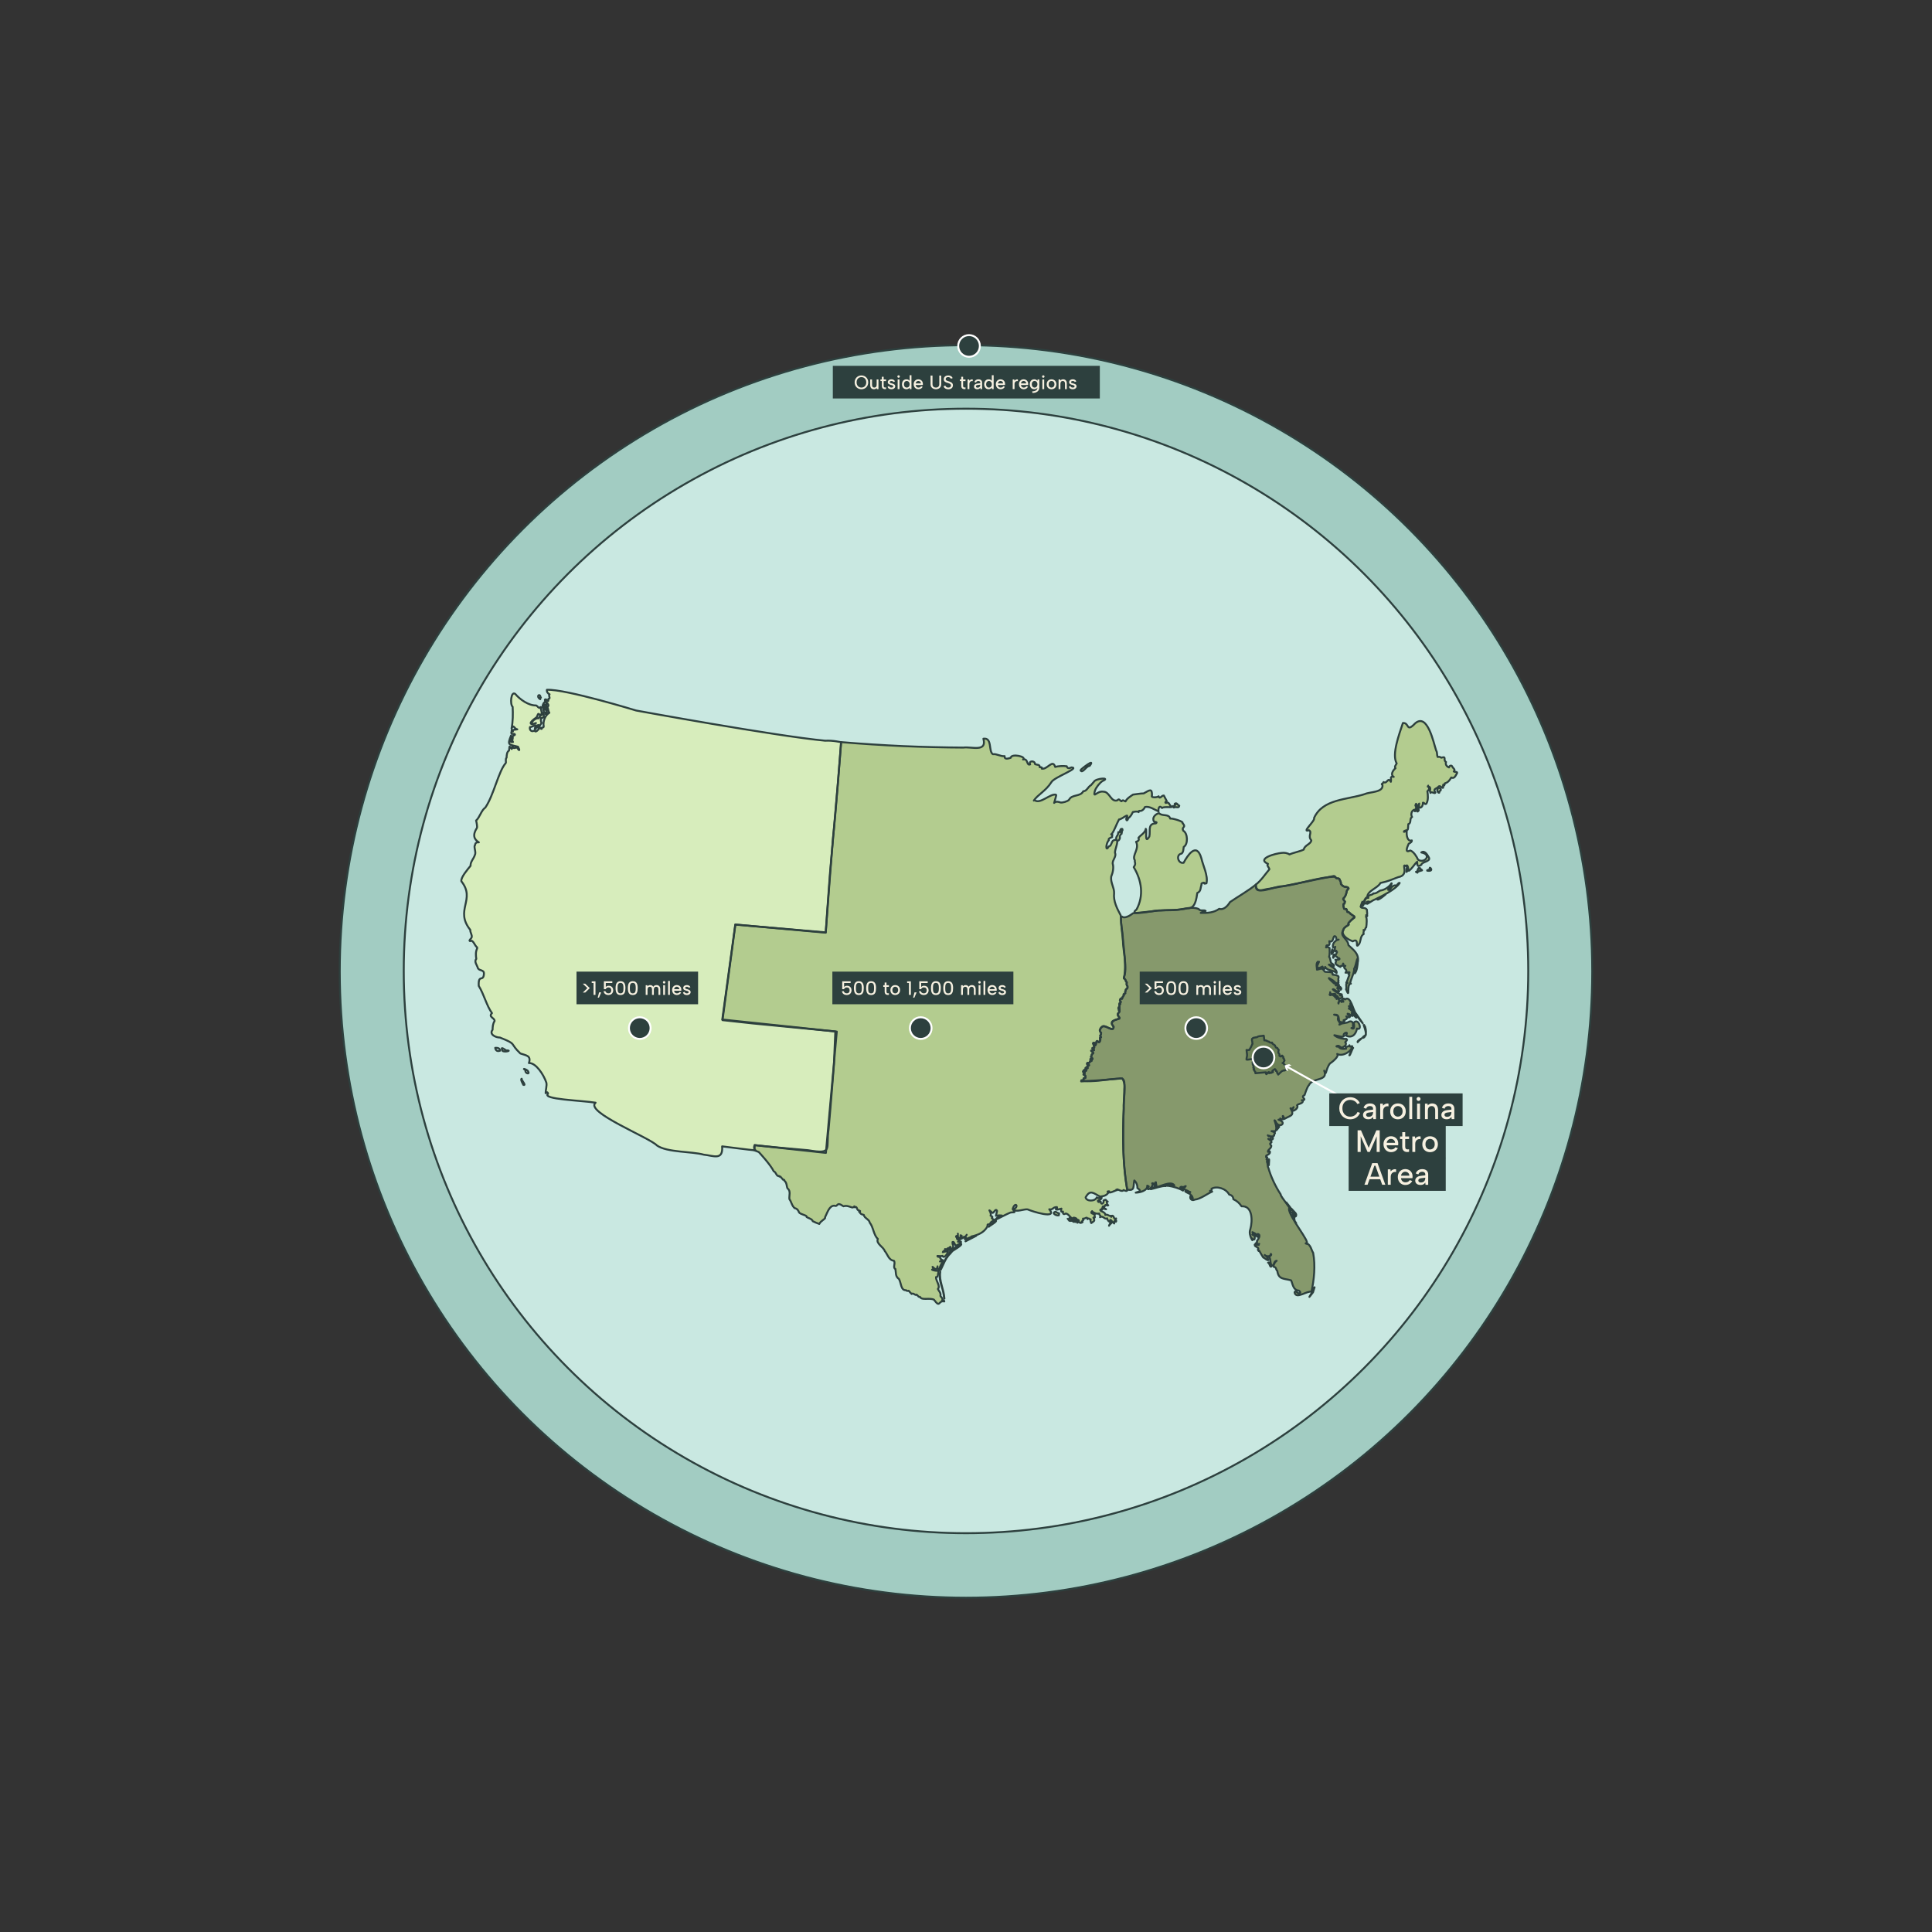 <?xml version="1.0" encoding="UTF-8"?>
<svg xmlns="http://www.w3.org/2000/svg" viewBox="0 0 1000 1000">
  <rect x="0" y="0" width="1000" height="1000" fill="#333333" stroke="none"/>
  <defs>
    <style>
      .cls-1, .cls-2, .cls-3 {
        fill: none;
        stroke-linecap: round;
      }

      .cls-1, .cls-2, .cls-4, .cls-5, .cls-6 {
        stroke: #2d403e;
      }

      .cls-1, .cls-2, .cls-6 {
        stroke-linejoin: round;
      }

      .cls-2, .cls-7, .cls-8 {
        fill-rule: evenodd;
      }

      .cls-3, .cls-4, .cls-5, .cls-9 {
        stroke-miterlimit: 10;
      }

      .cls-3, .cls-9 {
        stroke: #fff;
      }

      .cls-4 {
        fill: #a2ccc2;
      }

      .cls-5 {
        fill: #c9e8e1;
      }

      .cls-9, .cls-10 {
        fill: #2d403e;
      }

      .cls-7 {
        fill: #86996c;
      }

      .cls-7, .cls-8, .cls-11, .cls-10, .cls-12, .cls-13, .cls-14, .cls-15 {
        stroke-width: 0px;
      }

      .cls-8 {
        fill: #b3cc8f;
      }

      .cls-6 {
        fill: #6c8156;
      }

      .cls-11 {
        fill: #f6f0e0;
      }

      .cls-12 {
        fill: #3a0203;
      }

      .cls-13 {
        fill: #d7edbc;
      }

      .cls-14 {
        fill: #fff;
      }

      .cls-15 {
        fill: #66807a;
      }
    </style>
  </defs>
  <g id="circles_bg" data-name="circles bg">
    <circle class="cls-4" cx="500" cy="502.83" r="324.14"/>
    <circle class="cls-5" cx="500" cy="502.56" r="291.02"/>
  </g>
  <g id="map_US" data-name="map US">
    <path class="cls-7" d="m667.84,625.09c1.09,1.17-1.94-2.51-1.93-2.69-.44.12,1.52,2.18,1.93,2.69Zm-9.89,30.54c-.59-.52-.64-2.77-1.62-2.07.87.05.89,2.39,1.62,2.07Zm-57.33-41.6c-1.24.49-4.88,1.04-4.98,1.5,2.11-.42,5.59-1.83,7.76-1.64,0-.51-2.27.12-2.78.14Zm79,54.83l.8-2.57c-1.15.63-.78.95-.87,1.93-1.77,2.99-3.03,4.72.08.65Zm-10.16-41.26c-1.25,1.37.53,4.27,1.43,5.47-1.67-1.4-.43-4.46-1.43-5.47Zm.82,0c-.47-.46-3.61-4.01-.8-.71-1.16-.6-.91-.8-1.62-.12.07,2.15,2.12-.33,2.53,1.33-.75,3.06,1.61,1.09-.11-.5Zm-8.18-44.33c-1.29-1.58-1.23.91-1.35,1.68,0,0,1.35-1.68,1.35-1.68Zm-5.32,19.79c-.13-.56.69-4.89-.66-2.25.09.28.25,1.88.66,2.25Zm45.94-63.62c.45-.75,1.49-1.38,2.04-2.01-.56.33-2.43,1.49-2.04,2.01Zm-2.32,2.95c-1,.99-1.38,2.72-1.98,3.82.33.45,1.42-3.28,1.98-3.82Zm6.51-6.57c-4.14,2.01,1.57,2.62-.27-4.25-2.31-4.16.9,2.48.27,4.25Zm-5.66-32.02c1.15-1.35,1.42-4.21,1.56-6.05-.34,2.03-.98,5.06-1.56,6.05Zm-11.7-12.41c-.28.6-.36,1.79-.23,2.44.43-.41.47-1.11.08-1.33.54-.49.42.16.56.51.22-.68.62-.74-.41-1.62Zm-121.42,47.48c.89,1.33,1.13.13,1.48-.73-.35-.52-.48-1.13.33-1.23-.9-1.03,0-.96.03-2.34-1.33-1.11-.34-2.43.85-3.41,1.82-.58,5.12,3.32,5.65.36-2.45-2.61.52-3.79,2.95-4.25.36-.78-1.01-1.39-.89-2.24-.05-.63,1.93-1.87.55-2.02-.21-.38,1.16-.08.05-.64-.79-.85.51-.03.39-.66-.07.01-.78.04-.5-.29.72.53.36-1.25.31-1.41.93-.27.63-.53.11-.63.56-.39,1.16-.86.29-1.25-.42-.93,1.09-1.85,1.02-1.15.29-.46.43-1.27.96-1.75.28-.22-.2-.45-.13-.59.62.07.5-.65.95-.51-.13-.43-.34-1,.22-1.26-.29-.48.15-1,.63-1.15.9-.98-.55-1.83-.2-2.74.49-.52-.58-1.06-.51-1.1.21-.93-.84-1.17-1.01-1.81,2.16-4.99-.47-13.54-.47-20.06.13-2.86-1.97-11.65-.4-11.6,1.16,1.21,4.15-.49,5.67-1.71,2.98-.27,6.54-.66,9.51-.95,4.79-.89,8.91-.4,13.06-.79,3.53-.31,7.99-1.96,11.41-.45.88,1.36,2.96.23,3.59,1,0,0-2.53,1-2.53,1,3.31.1,6.68-.04,9.57-2.11,2.42.77,4.46-1.67,5.58-3.49,3.81-2.63,9.82-6.07,13.41-9.08-.35,6.47,9.7.6,13.77.92,8.82-1.11,18.88-4.87,27.36-4.95.24,1.38,1.43.43,2.2,1.22-.25.58,1.08,1.51.62,2.44.86,1.08,1.71,1.69,3.03,1.67,1.51.3.94.9.11,1.86-.35,1.72-.61,2.63-1.47,3.82-1.5.76.94.93.32,2.74-.17.34-1.05.42-.61,1.01-.06.67.2,1.14.33,1.89.36.15.72-.16,1.15.07.51.23.14,2.09,1.1,1.51.88.56,1.82,1.81,3.04,2.28.81.93-4,2.88-2.89,4.26-1.02,1.08-2.62,1.15-2.78,2.95-2.34,2.91,2.56,4.59,2.58,7.66,2.49,2.44,5.52,4.28,4.95,8.53-.21-4.47-.99,2.61-2.02,3.71.43,2.05-2.99,8.03-1.62,7.73-2.55-.02-.16,8.69-2.51,2.91.52-1.11-.56-3.37.81-3.29-.39.07-.85.15-.68-.28.05.05.73-.02.21-.13.45-1.18.89-2.76,1.39-3.71-.63-.36-.78-.99.05-1.08.49-.84-1.9.09-2.07-.05,1.62-2.42-2.04-1.83-.07-3.62-1.6.84-.51-.59-1.17-1.18-.21,2.3-1.15.35-1.39,1.79-4.67-2.3-1.16-2.22-2.63-3.75.16.03,2.88.13,2.03-.78-.25.53.05.34-.42.23-.41-.86-1.13-1.06-1.78-1.57-.78-.42-.58,1.69-1.03,1.03.68-3.87.62.84,2.09-2.88-.44.15-.25-.51-.34-.68-1.14,1.21-.89-1.38-.59-2.06-.47.28-1.03.79-1.23.1-.25-1.8,1.22-3.56,2.99-3.82-1.74.56-.84-.67-1.55-1.53-1.69-1.4-.66,3.48-3.29,2.37.75,3.63-1.84,1.09-1.49,2.81-.57.58.12.56.13,0,0,0,1.51.68,1.51.68.04,1.25.13,3.47-.26,4.65.52.15.73,2.49.98,2.83.08.57,2.03,1.18,1.43,1.96-.27.93-1.62-1.12-2.55-.8,1.15.96,4.35,2.34,4.04,4.34-1.8-1.75-4.84-.98-5.95-3.19-.1,1.95-.94.98-1.4-.17-1.05.5-2.43,1.44-2.76-.22,0,0,1-2.26,1-2.26-.53.42-.52.59-.64-.03-1.16,1.06-.33,3.27-.43,4.13,2.22-.31,2.38-1.48,4.01,1,.61.43,4.59-.32,4.05,1.43-.36.26,1.57.22,1.99.46,2.22.66.48,1.41,1.16,2.8-.67.33.21.57-.09,1.25-1.59.47-2.06-1.08-3.18-1.56-3.87-2.67-.47.51.99,1.77,1.26.37,4.53,1,.77.98,1.04,0,3.81,1.13,2.59,2.25-.14-.48-1.98-1.8-1.78-.71,1.36-.04-.29.64,1.01,1.4-.65,1.59-2.35-1.35-3.31-.91.74.96,3.26,2.36,3.58,2.4.63.14,2.08.17.18.8,2.75.03-.06,2.84-1.2.76.2-.3-.19-.45-.45-.55.14,1.06-.23-.03-.62-.06.19-2.37-2.48.55-2.89-1.84.44.88-.83,1.09.06,1.55.49-.25,1.4-.28,1.78.28.07-.45.42-.93.56-.08-.33,1.28,1.59,1.05.95,1.76,1.03-.84,1.17.94,1.46.67.13.54-.86,1.07-.45,1.67-.23-1.29,2.97-2.66,1.52-.83,0,.29.71-.52,1-.11-.74-.89-.24-2.52.78-1.14,3.05-2.5,4.18,5.78,5.83,7.4,0,0,3.4,4.91,3.4,4.91-2.12-2.5-4.62-5.87-5.54-9.18-1.49-2.25-.61-.71-.92.74,1.49-.52.8,1.89.32.43-.37-.13-.81-.59-1.05-.87.13.56.91,1.09-.02,1.29,1.46.35,1.62,2.19,1.79.65,0,1.05,2.02,3.03,2.18,4.02-.59-.02-1.33-1.42-1.57-1.86-1.35-1.22-1.03-.48-.29.72.1.95-2.32-1.08-2.52-1.02-.88.29.97,1.3,1.05,1.58-.27.82-1.46.28-1.92-.1.95,1.45-.32,1.52-1.43,2.02,1.2.09.07.52-.23.98-3.66.37-1.04-2.62-3.36-3.8-2.99-.23-.46.02.45.46.74.46-.04,1.39.24,2.13.12.64,1.55,1.81.71,2.51,0,0,.42-.15.42-.15,1.33-.91,3.58-.5,4.64-1.42,1.84-.54,2.24.87,1.92,2.41.69,1.08.26.78-.74.92,2.04,1.28,1.32-1.8,1.25-2.77,2.52-2.82,4.64,4.55,1.63,3-.48,3.16-2.8,5.31-5.85,3.55,2.15-2.35-1.83-1.32-.9.35-.29.95-4.39-.41-4.96-.42,1.45,1.41,5.11,2.12,6.17,1.89,1.33.82-1.4,1.55-.22,2.15.35,1.3-1.07,1.96-2.03,2.41-.99-.14-1.18-1.16-2.24-.95-1.48.38.12.51.56.39.56,1.43,2.68,1.26,3.88,1.08-1.08-1.22,1.32-.74,1.72-1.77.18,1.6,1.22.09,1.46.56-.6,2.97-5.22,5.39-7.82,3.96,1.33,1.25-3.2,4.62-3.79,4.95-2.33,3.12-1.8,7.12-2.93,3.7,2.22,5.58-6.02,3.38-7.93,7.5-.99,1.02-2.21,5.02-2.25,5.15-1.39.52-.78,1.21-.1,2.03.28.97-2.36.42-.88.72.55,1.72-2.38,1.62-2.92,2.51,1.5,1.76-4.34,4.84-1.76.95-1.03,1.27-.65.71-1.61.6,2.39,3.93-.22,3.73-3.14,5.49-.92-2.32-1.14-1.91-.53.17-.53.12-1.25-.03-1.66-.39.56.8-.41.56-.91.64,5.07,1.52.07,5.04-1.49.82-1.8-2.24,1.63,3.09-.17,5.14-5.07-.18,1.59.01-.6,1.61.59,1.36-1.81,1.12-2.34.97.19-.64-.49.32-.9-.48.68,1.07.86-.07,1.67.95,2.12-.34.37,2.63-.23.71-.06,1.32-.09.47-1.21.19,4.04,2.8-.66,1.4,1.56,3.47.24,1.47-2.25,2.37-1.63,3.29-.28-.66,1.26-.46.93.13.09,1.59-3.39,1.5-1.36,2.71-1.77-.97.68.79-.41,1.09.82-.14.23.86.18,1.2.6.94.23,2.25.82,3.22,1.2,4.34,3.65,9.55,6.37,13.68-.53.64,6.84,9.16,4.24,7.4.02,4.23,11.43,17.73,8.99,17.85-1.04-.13.47.55.83.34,1.62,1.22,1.75,3.05,2.71,4.61,1.25,6.65.45,14.1-.87,20.12-2.43-.53-7.93,4.04-8.73.46.19-1.6,1.47.3,2.04.35,1.25,0,1.04-.68.21-1.37-3.2-.2-3.24-3.8-4.08-5.32-3.68-1.03-6.52-.31-7.12-4.89-.81-.55-.47-2.14-1.76-2.01-.56-.67.51-2.68,1.42-3.23-1.57.16-1.13,2.35-2.41,2.67-1.22-1.5-.46-3.52-1.56-4.71.5-.43,1.66-.96.96-1.51-.1,1.48-2.27,1.55-3.18.56.84.56,1.72,1.6,1.84,2.65-1.06.26-3.72-2.92-2.66-1.58.81,1.6-1.9-2.98-2.03-3.3,0,0-.31-.25-.31-.25.73,1.25-.93-.26-.14-.87-.09-.84-2.71-1.25-1.47-1.93-1.65-.15,1.43-.09,1.7.07-.74-.71,1.61-.74-1.02-.28-1.58-.6.17.08.11-.89-1.99.98.77-.15-.09-.76.66-1.04,2.42-3.2.49-3.76-.13.02.28,2.01-.35,1.41-.24-1.62-1.65-1.9-2.43-2.33.68.45-.34,1.02.72.89-2.66.88,2.51.46.43,1.41.28,2.04-.59,1.99-1.83.49,2.21,3.81-1.73-1.03-.43-4.22,1.28-4.44,1.21-12.41-4.5-11.94-1.08-1.55-2.13-2.69-4.26-3.68-.07-1.43-.93-2.14-2.18-2.43-1.5-3-6.29-4.63-9.12-2.99.13.45.2,1.6-.78,1.07-.09.52.8.41,1.12.42-2.25.88-6.07,3.89-9.03,4.14-1.41.81-2.82-.48-2.16-1.93.21,3.97,2.43,1.33.02-.61.15-.47-4.31-1.88-2.21-1.93.84.67,1.79.96,2.07.54-.98-.14-2.28-1.45-3.69-1.37.42-1.22,2.87-2.51-.19-1.06-.36-.59-1.91-.2-1.16.53.91-.47.98.68,1.25,1.16-1.64-1.1-5.44-2.2-7.4-2.45-3.03,0,2.25-.7,2.91-.28-1.89-2.74-8.21,1.25-11.48,1.51,3.23-2.02,2.04-.55,1.94-3.11-.57-.19-.57,1.57-.72,1.81-.11-.47-.7-1.67-1.21-1.22,1.17,1.41-2.88,4.55-2.36,2.16,1.04-.63.58-.69-.19-.97.23,2.52-3.72,3.6-5.97,3.61,2.38-.81,3.15-.68.86-2.41.14-1.38-.58-3.06-1.58-3.89-.69,2.76.55,5.69-3.71,4.67-2.31-13.76-2.41-27.81-1.76-41.71-.46-4.91,1.8-11.75-.74-15.76-6.39-.03-16.2,2.44-21.21.96,1.62.34.68-.61,1.43-1.19,1.3.62.83-1.96-.18-1.59-.57-.6.59-.47.47-1.05-.4-.27.73-1.04-.19-.89-.32.11-.12.57-.53.45-.26-.51.41-.98.79-1.23.43.62.03,1.07.86.36-.55-1-.85-1.8.62-1.09-.33-1.15-.43-.81.73-1.5.12-.39-.36-.37-.45-.11-.74-.33-.87-1.47.26-1.17.42-.11.62-.37.65-.76.13-.24,1.03.05.86-.51-.3-.13-1.21-.88-.19-.86.33.15.7.48.69-.08-.29-.46-1.3-.8-.53-1.37-.11-.91.72-1.05.88-1.64-1.48-1.59-1.38-.74.44-1.44-.38-.64-1.91-.94.08-1.15-.11-.66-.18-1.24-.26-1.77-1.16-.67.87-1.36.5-.12.04.2-.15.56.16.73.8-.28.29-2.59,1.32-2.3Z"/>
    <g>
      <path class="cls-8" d="m744.16,408.43c-.95.79,1.21,3.17.78,1.18,2.25-.89-.74-2.8-.78-1.18Z"/>
      <g>
        <path class="cls-8" d="m497.4,643.72c-.81,1.62-4.46,1.87-4.56,3.99.1-.39,5.81-3.32,4.56-3.99Z"/>
        <path class="cls-8" d="m554.61,631.83c.25-.37-.12-.27-.36-.33-.09-.7-.15-.13.25-.14.05-.43.17-.64-.2-.16-.38-1.08-.53-1.05-1.22-.17-1.16-.9.27.57.3.76.45.38,2.45-.11,1.23.05Z"/>
        <path class="cls-8" d="m546.37,627.19c-2.42.68.48,2.2,1.65,1.87.41-1.84.37-.4-1.65-1.87Z"/>
        <path class="cls-8" d="m515.43,631.87c-.97.51-2.66,2.07-3.51,2.94.72-.57,4.33-2.68,3.51-2.94Z"/>
        <path class="cls-8" d="m511.79,634.95s.09-.09.13-.14c-.08.06-.14.12-.13.14Z"/>
        <path class="cls-8" d="m492.43,646.89c-.26.35-.9,1.24-1.12,1.6.57.34-1.02,1.25-.87,1.96.26-.62,3.29-2.91,1.99-3.57Z"/>
        <path class="cls-8" d="m488.43,670.02c.05-.08.22,2.54.39,2.13-.17-4.63-2.9-9.18-2.13-13.88-1.22,3.84,1.25,7.92,1.74,11.76Z"/>
        <path class="cls-8" d="m607.61,418c1.04-.74,2.62.64,2.77-1-.93-.24-1.24-1.89-2.38-.9,1.41.31-.28.62-.44,1.25-.46-.33-.58-.2-.7.31.28-.76.48.12.75.33Z"/>
        <path class="cls-8" d="m563.98,396.44c3.46-4.54-4.58,1.74-4.7,2.2.92,2.12,3.01-2.33,4.7-2.2Z"/>
        <path class="cls-8" d="m488.7,653.26c-.81-1.27-.64,1.55-1.49,2.09-1.74,6.27,1.57-3.07,3.18-4.77-.28-.01-1.41,1.5-1.69,2.67Z"/>
        <path class="cls-8" d="m722.85,458.41c-1.5-.59-2.63.81-3.36,1.9-2.98,1.61,1.72-2.99.73-3.15-1.02,1.87-3.7,3.6-5.82,3.79-1.13.56-2.1,1.69-3.58,1.47-.29,1.05-3.18.52-2.55,2.33-1.52-.18-1.81,1.21-2.06,2.41.23.87.89.5,1.49.28-.97-.6.32-.92.91-.82-3.01,3.08,1.7-.69,3.05-1.05,3.53-1.72,10.7-5.1,12.81-8.55-.55-.31-1.35,1.11-1.64,1.38Z"/>
        <path class="cls-8" d="m715.8,464.07c3.59-2.91-1.3,1.2-2.85,1.56.56.19,2.36-1.14,2.85-1.56Z"/>
        <path class="cls-8" d="m727.98,451.31c.91-.66.89-1.43.55-2.6-.63.03-.46,2.25-.55,2.6Z"/>
        <path class="cls-8" d="m557.09,631.53c-.2-.03-.85-1.28-.82-.43-1.31-.18-1.84.8-.45,1.35-.09-.36-.29-.89.19-1.06,0,.5-.3,1.03.45.61-.26.78.51.57.54-.05-.51.41-.62-.8-.12-.57-.21.46-.17.39.22.16Z"/>
        <path class="cls-8" d="m612.66,446.57c-2.85.67-4.26-4.22-1.07-4.76,1.01-.79.9-2.33,1.12-3.47,2.32-1.3,2.12-7.04-.21-8.32-1.25-2.25,1.87-1.43-.47-4.09.96-.63-5.56-2.58-6.33-2.21-.69-2.69-4.1-1.05-5.78-2.82-1.82.39-3.8,2.32-2.64,4.26.45.45,2.18.17.96,1.03-4.41.08-2.66,3.97-3.34,6.8-2.69,4.49-1.13-3.48-1.85-4-.27,2.15-2.87,3.36-3.81,4.73.62,1.14-.24,1.72-1.22,2,1.93,3.68-2.33,7.16-.64,9.52-.12,1.49.77,1.69-.57,3.6,4.12,6.84,5.33,14.7,1.48,21.89-5.2,4.03,9.51.21,12.29.51,4.65-.34,9,.06,14.12-1.13,4.02.32,4.56-5.04,5.03-7.93,1.99-.78,1.55-2.75,2.21-4.35-.54-.58.94-1.1,1.42-.91-.38.86.77.24,1.11.29.92-4-1.76-9.04-2.65-13-2.52-8.72-7.2-1.28-9.18,2.35Z"/>
        <path class="cls-8" d="m605.88,417.1c-.84-.89-.73-2.16-2.44-1.51-.71-.18.26-.91.44-1.02,0,0-1.48-2.81-1.48-2.81-1.22-.12-2.03,2.2-2.71.4-.63.67-4.27.87-3.42-.42.07-3.87-1.15-2.84-4.31-1.07-1.67-.02-4.06.48-5.5.61-1.33.89-3.22,2.04-3.88,3.52-.82-.13-1.27-1.11-2.03-.08-.81,0-1.25-1.75-2.12-.51-3.34,1.3-4.07-4.41-7.2-4.43-3.4-.65-5.3,3.54-4.67.16l.22-.76c.53-1.62,2.42-3.97,3.83-4.91,4.68-1.99-3.44-1.52-4.41.39l-1.5,1.73c-1.68.92-2.16,3.18-4,3.14-1.44,2.98-5.91,1.45-7.37,4.44-.91.94-3.42,1.56-4.41,1.4-1.04-.4-2.36-.74-3.31.21,0-.03,1.28-4.13,1.07-4.21-2.86-.98-8.45,5.24-11.2,2.74-.14.08-.26.18-.38.27,2.07-3.13,6.21-4.94,9.12-9.58,1.38-2.54,15.23-7.39,10.31-7.6-.81.46-2.16.74-2.37-.58-1.8-.3-4.52-.1-6.01.33-1.28-4.27-3.98,1.46-6.92.91.37-1.09-.69-.54-1.15-.83.34-1.48-1.57-1.02-2.38-1.57,0-1.95-3.5-1.77-2.49.18-2.01.83-.91-3.22-3.69-2.53,2.07-1.48-6.1-3.26-6.36-.9-1.11.34-3.35,1.2-3.18-.85-2.09.27-4.09-1.31-6.07-.98-2.42-1.57-.18-8.73-4.91-8.02,1.97,7.12-6.23,3.99-10.35,4.58-9.96-.05-21.36-.32-31.3-.76-9.89-.45-22.17-1.22-32.02-2.07-.06,1.86-.43,5.62-.54,7.47-1.56,20.18-3.51,40.65-5.22,60.71-.66,8.28-2.17,30.31-2.17,30.31l-46.77-4.02-6.66,49.44,15.86,1.73,43.29,4.19-5.64,62.79-36.85-3.99-.09,2.7,2.18.83s6,6.37,7.78,10.02c1.22.29,1.44,2.84,2.62,2.34.24.3.31.59.75.32,0,0,1.49,1.69,1.49,1.69.68-.14.65.24.73.65,1.19.73,1.06,2.98,1.51,3.77,1.86,1.44.76,3.7.99,5.59,1.05,1.37,1.29,3.61,2.8,4.72,1.12.1,1.91,1.23,2.14,2.05.65,1.23,4.46,1.58,3.96,2.46.72.6,2.86.96,3.19,2.21,1.43.64,1.96.96,3.4,1.42.52-1.51,3.66-2.85,2.93-3.39,1.24-2.49,2.21-6.07,4.83-6.07,2.21.82.81-2.43,4.73.32,1.64-.53,2.92.13,4.55.62.58-.08.76-.13,1.07-.6,0,.61.2.61.78.31.91.31.37,1.73,1.68,1.79.27.53-.42,1.25.54.32-.52,1.29.84,1.76,1.92,2.03.19,1.61,2.93,2.4,3.04,3.96,1.93,2.34,2.02,6.53,4.22,8.45-1.09,2.49,2.81,4,3.6,6.31,1.39,1.49,1.91,4.66,4.72,5.01.96,1.26-.74,3.63.77,4.26.37,1.97-.12,3.85,1.82,5.15,1.18,1.87.91,6.1,3.69,5.81.24.43.85.47,1.34.29,0,0,1.55,1.68,1.55,1.68.96-.82,1.76.99,2.52.33.6.34,1.28,1.61,1.79,1.13.9,2.02,4.82.35,7.24,1.49,3.4,4.65,2.1.2,5.36.92-.1-.86-.7-.54-1.17-.6.68-.82-.47-1.62-.84-2.22.33-1.71-.72-2.35-1.31-3.64,1.49-1.61-1.24-4.31-.95-6.18,1.36.34.75-2.63,1.63-3.51-.71.85-5.76-.56-2.81-.41-1.81-3.48.6,1.02,1.7-.58.67-2.87-.44,1.2,1.29.3-.03-1.58,3-5.58,1.01-4.4-.18.33-.39.47-.81.55.34-.26.6-.43.81-.55.03-.05.05-.09.08-.14.2-.38-1.13-.69-.73-1.75-.44-.08-1.28.33-1.47-.42,1.11.03,1.84.23,2.63-.05,1.04,2.36,4.59-4.21,1.8-2.24-.24-.1-1.44.21-1.63.33.08-.63,1.45-.77,1.15-1.63.58.41.84.05,1.6-.48-.55,1.53,1.6.82.53-.13,1.42-1.62.18.78.26,1.19,3.84-1.87.23-3.86,1.96-3.41.41-.35-.18-.74-.53-.72.81-.77,1.15,1.37,1.77,1.79,1.51-.5,4.61-2.66,1.09-2.01,2.15-.96-1.07-.84-.46-1.91-1.34-1.52.22-.68.42-1.61-.02.57-.07,1.31-.02,1.46.99-.67.29.48.95.48.46-1.11.22-.55.51.01-1.45.99.32.03.68-.16-.87-.19.09-1.75-.62-1.08-.05-.21-.08-.34-.11-.43-.06-.11-.06-.19,0,0,.08.14.25.32.54.07,0,.39.04,1.75.72,1.14.51-1.03.84-.05,1.57-1.02.19-.31.35-.56.35-.56-.13.24-.24.42-.35.56-.28.45-.63,1.02-.63,1.02,1.04-.09.99.56.01.47-.45.95,2.72-.87,2.8-.69.36.88-2.02,1.66-2.44,2.03,0,0,5.53-2.85,5.53-2.85-.32-.43-3.79,2.56-2.57.36,3.16-.67,6.76-1.95,8.41-5.32-.04-1.21.12-.93,1.06-.98.4-.5,1.12-2.02,1.81-1.42.09-1.15-.07-1.01.9-.78-3.51-1.66.44-1.02-2.18-2.31.8-1.76-2.34-4.27.87-1.53.79.77,1.56-2.64,2.5-.93-.78,4.19-1.4,1.88,2.53,2.41-.87.72-2.62.72-3.39,2.2,1.68-.7,5.55-2.85,7.74-3.73,2.16-.4,2.98.47,1.19-1.82,1.26-4.14,3.49-1.36.56.1.8,1.84,5.59-.28,7.2.08,2.31,1.05,15.77,5.29,11.18-.07,1.88.52,1.84-1.24,3.98-1.11-.09-.02.3,1.17-.19.39-1.46,1.74,1.99.45,2.51.37-.16.53-.56,2.16.8,1.54-.12.89.14,1.77,1.3,1.05,1.6-.35,3.29,3.64,3.96,2.19.69-.28,1.94.26,2.02,1.04.26-.17,1.14.11.93.53-1.32-.15-1.09,1.9-.25.49.92.29.66.82,1.8.42-.28-.89,0-.28.4-.3-.63-1.57,1.07-.34.19-1.78,1.14.29,2.21-1.4,2.35.27.67-.91.9.19,1.68.12-.3.47,0,1.49.28,1.92,1.64-1.26,1.99-1.04,1.09-2.83,1.47.39.29-.84.72-1.6-.93-.48-2.67-.57-1.37-1.75.03.06.18,1.24.45.49,1.09.65,1.97,1.04,3.26.74-.31,1,1.3,1,.37,1.9,1.74-1.04,2.26,1.43,3.7.58-.03.83,1.68,3,1.58.83,1.43.01-.6,2.53-.62,3.03.19-.8,1.82-1.43,1.51-2.36.04-.17,1.7,2.19,1,.72.91-.48-.31-1.43,1.02-.42.92-1.23-1.27-.53.14-1.72-1.37.63-.8-.92-1.85-1.43-.68-.11-.63,1.47-.77.03-.82.52-1.89-1.03-2.99-.42.18-1.73-3.24-1.82-2.48-2.76,2.81.14-1.75-1.5,2.91-.18-1.02-.67-3-1.7-.76-1.42.38-1.75.99-.05,1.87-.65-.4.12-1.31-2.06-.28-1.9-1.4-.47-.23-1.52-2.16-.57.41,1.41-1.42,2.6-1.48.59-.79-.09-1.2.69-1.47-.42.64-.36,2.58-1.02,1.81-2.02-.41.06-.56,1.02-.76.11-.51.68-.91.7-1.62.14-.73,2.13-5.38,2.23-5.75-.02,2.34-4.28,4.08-2.09,7.47-.41,1.86-.22,3.22-.46,4.28-2.01-.8-.79-.23-.7.44-.7-.78,1.78,3.79-.85,4.12-.62-.88-.47-.24-.04.1-.41.66.16,2.54,1.47,3.21.37.43.2,2.3,1.07,1.87-.31-2.95-16.77-2.02-33.86-1.51-50.79-.09-2.46,1.21-7.67-2.9-6.54-6.18.56-13.18,1.07-19.4,1.41-.17-1.1,1.75-.09,1.2-1.43.25-.69,1.58.08.99-1.1.42-.97-2.14-1-.43-1.51.03-1.11.64-1.79-.67-.83-.23-.51.39-.98.79-1.23.24.12-.05.96.4.74.95-.42-.34-1.06.03-1.7.34-.3.61.11.88.26.44-.07.07-.49-.15-.64-.22-.72,1.42-.48.94-1.22-.99.67-1.43-1.39-.09-.96.31-.11.69-.37.65-.76.31-.24.89.05.86-.51-1.47-.82-.25-.83.48-.69.16-.61-.85-.67-.81-1.27.4-.25.29-.92.46-1.28,0-.12,1.06-.39.73-.71-.24-.4-.86-.68-1.13-1.04.21-.43,1.22.17,1.57-.4-2.65-2.1,1.26.09-.25-2.2.7-.62-.64-.83-.21-1.45.79-.42,1.02.55.71,1.11.75.74.8-1.54,1.04-1.96.5-.63.78.69,1.35.49.84-.55.22-1.7.46-2.44,1.23-.08-.23-.53.03-1.04,1.18-1.02-.14-1.83-.23-2.76,1.4-4.1,4.26-.6,6.79-.61.67-.76.32-1.72-.43-2.3-.97-2.78,3.12-2.02,3.94-3.5-.85-.76-1.51-2.11-.24-2.8.61-.91-.74-1.25.2-1.17.06-.66-1.52-.78.07-.99.03-.39-.8.1-.55-.44.34.51.33-.27.52-.43-.12-.35-.18-.79-.21-.98.52-.25.92-.54.1-.63,1.17-.82.5-.72.23-1.75-.01-.06.69-1.42.59-.55.16-.2.4-.81.49-.1.36-.22.02-1.06.66-1.22.14-.29.53-.86.17-1.12.94-.23.79-.73.88-1.43.39-.43,0-.85.51-1.28.71-.15.68-1.15.64-1.61-.78-.56-.29-1.36-.43-2.08-.76-.37-.4-1.48-1.4-1.76,1.85-8.95-1.35-22.03-1.65-32.66-1.91-3.62-3.88-7.31-3.42-11.53.12-2.86-1.94-5.38-1.5-8.54.84-2.04,1.41-4.59.76-6.77-.15-1.9,2.11-3.72,1.2-5.53-.06-1.94,1.72-5.43,1-6.45.48.38,1.24.1,1.56-1.36-.33-.93.46-1.93.9-2.11-.18-.37-.62-.7.11-.69.12-.29-.86-1.87.18-.87.36-.29.11-1.28-.42-.86-.74-.38-.67,2.51-1.58,1.59-.09.49-.27,1.81-.79,2.07-.53.93-.41,1.74-.06,2.13-.27-.24-.76-.26-1.61.06-1.22.48-.98,2.96-2.53,3.15-1.74,3.26-1.57-1.64.06-3.21-.55-.96,1.1-1.29,1.72-1.63-.34-.62.72-1.59-.52-1.42,1.01-.31,2.89-5.65,4.06-7.7,1.7-.02,5.79-4.25,3.71-.31.19,1.62,1,.34,1.02-.32,1.04-.54,1.86-1.96,2.44-3.2.7-.1,2.29-.58,2.99.05-.18-.26.09-.71.43-.69,1.19.42,2.47-1,2.84-1.96,2.48-.53,4.96,1.44,7.05,2.27-.28-.88.15-3.68,1.8-1.75,1.02-1.09,7.03.28,4.34-1.14Zm-110.09,221.45s.03.1.03.19c0-.06-.01-.12-.03-.19Z"/>
        <path class="cls-8" d="m704.6,468.85c.22,1.1,1.93-1.16,1.18-1.71-.66.19-1.06,1.1-1.18,1.71Z"/>
        <path class="cls-8" d="m735.03,449.87c.35-.28-.2-1.03-.32-.16-.54-1.86-1.22,2.35-1.34,1.37-1.08.25-.02.33.29.63-.2-.71,2.05-1.02,2.4-1.22-.21-.38-.56-.76-1.03-.61Z"/>
        <path class="cls-8" d="m752.5,399.29c1.12-.91-.57-1.74-.84-2.57-.42-.87-1.62-.29-1.64.51-1.17-.44-2.02-1.53-1.55-2.82-1.76-.95.61-3.18-2.48-2.22-.71-.54-1.15-.48-1.83-.38-.54-1.1-.15-2.47-.78-3.25-1.41-4.18-4.45-19.66-10.87-14.18-4.85,5.08-2.9-.45-6.38-.14-1.97,6.02-5.87,16.27-3.2,20.91-.31.57-1.4,1.85-.61,2.45-1.25,1.06-2.84,3.36-.92,4.51-2.34-.52-1.08,1.11-1.5,2.55-1.64-2.73-1.84,1.32-3.78.14-.09.75-1.56,1.01-.6,1.33.85,4.09-6.42,3.64-9.13,4.89-9.02,2.98-21.76,2.42-26.24,12.38.8,1.35-6.81,7.78-2.67,6.33,2,1.09-.8,2.87,1.26,5.24-.18,1.96-3.54,2.47-3.92,4.76-1.5.85-5.47,1.63-7.39,2.53-.98-.73-2.77-1-3.98-.8-3.11.23-13.35,2.93-7.13,5.69-1.01.57.77,2.18.72,2.78-2.19,2.58-4.17,5.7-6.98,7.91-.59,5.04,4.08,2.3,6.94,2.16,5.91-1.01,13.02-2.37,18.88-3.64,4.45-.87,10.17-2.13,14.63-2.97.87.77,1.11,1.4,2.37,1.31.69.64,1.23,1.68,1.16,2.88,1.76,2.37,3.07.7,4.04,2.34-1.09.68-1.03,1.9-1.37,3-1.05,2.82-2.48,1.57-.49,3.77-.61.25.16,1.23-.84,1.22-.2.88.05,1.55.31,2.38,1.02.71,1.08-.77,1.69,1.72.79.04,1.05.3,1.54,1.01.57.35,2.44,1.18,2.13,1.95-1.31.52-2.17,1.98-3.17,2.88-.1.48.57.91-.21,1.05-5.1,3.03-2.2,6.55,2.5,8.33,3.89-2.22.76,4.8,3.4,1.27.9-2,.55-3.99,2.32-5.09-.56-.58.38-1.46-.13-2.05,1.12.4.6-.87,1.39-1.37.21-1.27.5-4.94-.15-5.46.55.06,1.14-.97.25-.53,0,0-.15-.32-.15-.32,1.04.84.27-2.7.44-2.77-.97-1.58-2.92-.39-3.3-1.68.35-.51.98-3.77.99-1.94,1.13-.71,1.16-2.56,2.5-2.97-.13-3.22,5.54-4.68,6.76-7.28,4.25-.93,5.23-1.54,9.2-3.02,6.22-1.05,1.14-7.63,4.08-5.69.93-1.63,1.14,2.04,1.45,2.41,1.79-1.26,2.66-3.2,4.29-4.69.07,2,.14,2.93,2.21,1.54.09-1.53,4.86-1.59,3.92-3.66-.74-1.33-2.18-4.01-3.98-2.69,5.73,1.11,1.64,5.91-1.66,3.76-.68-1.54-2.26-4.18-4.04-4.79-3.06,1.57-1.55-1.82-.83-3.48.58-.32,1.78-.88,1.61-1.73-2.36.85-2.85-3-2.59-4.63-.55-.55-1.92.91-1.37-.18,2.18-1.06,1.91.35,2.16-3.62,1.81-.55.41-2.96,1.95-3.66-.78-1.24-.34-3.29,1.13-3.79.08,1.66,1.23.45.76-.62.58.05.58,1.17.75,1.5,1.34.53-.97-2.77-.94-3.05.81-2.94.54,2.19,1.75,2.59-.02-1.14-.75-2.38.25-3.6-.7,3.39,2.07,2.28,1.9-.44.77-.22.95,1.2,1.78.5,1.1-1.81.86-4.46.54-6.43.81-.66,1.51-1.85.21-2.4.21-.79-.01-.76.32-.07,1.22.24,1.04,1.45.77,2.3,0,0,.31,1.03.31,1.03.46-1.05,2.46.81,2.54-.26-1.55-2.09.99-1.88,1.7-3.12,1.05-.57,1.55,1.11,2.33.67-.07-.18-.1-1.46.01-1.57.39,1.04.84.2.78-.64,1.8-.58,2.34-1.39,3.41-3.07,1.56.84,2.23-.96,2.88-2.06.82-1.14-1.37-.65-1.63-1.1Z"/>
        <path class="cls-8" d="m740.07,449.26s-.3.77-.3.77c.64-1.11.66-.33-.03.26-.19.09-1.3-.14-1.01.38,3.86.54,1.18-2.22,1.33-1.41Z"/>
        <path class="cls-8" d="m744.16,408.43c-.95.79,1.21,3.17.78,1.18,2.25-.89-.74-2.8-.78-1.18Z"/>
      </g>
    </g>
    <path class="cls-13" d="m283.08,357.03c-.21.95.52,2,1.38,2.34-.8.88.8,2.2-.58,2.37-.04,2.75-.56-.27-1.78.32-.52,1.2,2.67,2.28,1.53,3.61-3.11-1.54.7,4.31-.8,1.28.65-3.09.72,1.17,1.51,1.98-2.16,1.26-3.43,4.45-2.91,7.09.11.94-1.91.25-.98,1.17-.41.67-1.28-1.58-1.09-.44-.48.66-2.23,2.86-2.67,1.31-1.45,1.07-2.82-.18-2.38-1.75.77.19,3.05-1.39,3.24-.72-1.39,1.76-.37,3.27.27.03,1.61-.83.88-.07.17.68.86.37.69.97,1.17.45-.26-.88.73-1.72,1.16-2.54-.46-.73-.4-1.46-.31-2.53,1.5,0,1.54-1.05,1.45-2.31-.75-.96-.58,0-.84.52-.66.32-1.59,1.2-1.8,1.91-2.3-.36-5.41,3.6-2.24,2.73.42-.14.83-.28.83-.28-.32.13-.58.21-.83.28-.45.15-.91.31-.91.31-2.77-.13,1.06-2.89,2.01-3.52.76-1.09.68-2.71,1.71-1.26,1.77-.26.67-2.3.49-3.41.31-.54.75-.6-.14-.66-.92.97-1.15-.25-2.22-.85-3.91.13-8.39-3.1-10.81-5.94-2.2-1.75-2.86,5.37-1.36,6.66.17,3.66.17,7.59-.57,11.18,1.13-2.49,1.32.32,2.98.46-.6.21-2.66-.04-2.27,1.13-.75-1.52-.52-1.29-.72.22-.59,1.16.85,1.08,1.53,1.04.86.7-.79.61-.97,1.36.37,1.18-.6,1.81.19,2.81-2.75.33-.35-1.96-1-3.35-2.06,5.14-1.26,4.54,3.6,5.8,1.09,1.98.78,2.57-.52.35-.63.06-2.05.85-2.12-.29-1.02-.14-.04.68-.62,1.09-1.66-2.4-1-.89-1.41.86-1.1.61-1.21,2.44-1.24,3.64-.79.83-.1,2.42-.46,2.83-3.73,4.21-6.2,16.71-10.55,23.02-2.08,1.39-2.84,5.01-4.77,6.72.19.57.71,3.28.43,3.79-2.43,3.76-1.45,6,1,7.48-1.08-.13-1.86.19-1.97,1.44-.89.69.73,3.76-.1,5.07-.47,1.83-2.42,3.61-2.21,5.61-1.2,1.47-5.22,6.04-4.77,8.04,7.61,9.55-3.67,14.84,4.63,25.18-.12,1.45,1.02,2.41.71,3.87-.04.34-1.93,1.93-.73,1.91,1.49-.99,2.32,2.55,3.54,3.22l.03.52c-.87,1.82-.72,3.62-.46,5.48-1.28,1.43.49,3.31.84,4.82.83,1.48,3.2.66,3.12,2.83-.26,4.61-3.03-.14-2.69,6.31,2.79,4.51,4.01,10.18,6.85,14.1-2.07,2.01,1.51,2.45,1.34,4.11-.94,1.46-.97,2.92-1.04,4.52-1.9,2.36,1.65,4.02,3.8,4,9.25,3.68,4.7,2.68,10.57,8.24,2.99,1.06,5.76,1.07,4.44,4.96,3.68-.17,7.7,6.14,9.04,10.16.36,1.59-.42,3.93-.38,5.43.53-.51.97-.82,1.25.3-3.44,2.92,17.42,3.46,24.61,4.64-5.86,4.76,28,18.08,31.76,22.14,5.23,3.67,18.1,3.03,24.18,4.75,5.03.5,10.1,3.2,9.56-4.29,4.28.52,13.16,1.71,17.41,2.1-1.13-.4-.97-2.15-.58-2.76,8.24.97,19.36,1.91,27.65,2.65,13.27,2.24,9.03-.63,10.64-11,1-10.85,2.74-33.25,2.74-33.25l.72-17.22-58.51-6.18,6.73-49.18,46.81,4.24s2.76-37.15,3.8-49.3c1.33-11.56,4.16-49.27,4.16-49.27,0,0-4.05-1.04-8.24-.8-26.14-2.49-97.82-15.62-97.82-15.62,0,0-36.52-11.17-46.2-10.73Z"/>
    <g>
      <path class="cls-12" d="m660.57,554.24s-.02,0-.02.02c0,.03.02.03.02-.02Z"/>
      <path class="cls-12" d="m660.55,554.26s0,0,0,0c0,0,0,0,0-.02v.02Z"/>
      <path class="cls-15" d="m666.17,552.35c.12-.05-.03-.12-.08-.14-.02-.09-.03-.16-.14-.19-.09-.02.08-.11,0-.12-.13.05-.19-.21-.29-.06-.15-.08-.3-.12-.46-.27-.15-.15-.18-.41-.35-.56-.17-.29-.61-.34-.6-.79.11-.08.03-.06-.06-.04-.28.09-.66.06-.11.02.02,0,.06-.01.11-.02.13-.04.24-.1.23-.21-.09-.74.95-.91.19-1.59-.11-.1.02-.3-.02-.41-.06-.17-.52-.18-.39-.41.07-.33.32-.4-.14-.58-.23-.02-.1-.35-.25-.48-.17-.36-.58-.05-.64.25-.05.16-.41.1-.52.02-.07-.11-.31-.06-.39-.17-.13-.33-.12-.4.04-.68-.04-.25-.17-.4-.27-.6-.11-.14-.28-.18-.33-.35-.04-.19.04-.3-.04-.48.03-.12.15-.26.06-.37-.02-.18.17-.31.06-.56.23-.05.05-.29-.08-.35-.04-.09-.35-.02-.27-.17.04-.2-.19-.2-.1-.37-.09-.05-.19-.05-.17-.23-.21-.24-.68,0-.79-.35-.05-.23-.24-.34-.27-.56-.23-.07-.13-.28-.19-.46-.25-.04-.31-.31-.52-.39-.09-.16-.42-.06-.48-.25-.13-.04-.12-.17-.21-.27-.12-.03-.35-.13-.27-.29.18-.35-.19-.31-.41-.21-.14.04-.26-.1-.41,0-.44-.06-.55-.14-.72-.5-.13-.12-.09.02-.14.08-.02-.16-.17-.28-.21-.06-.12-.14-.31-.08-.39-.21-.18-.06-.31-.3-.52-.25.09.1-.05.03-.06-.06-.08.09-.03,0-.12.08-.03-.08-.09-.21-.25-.17.03-.19-.13.02-.17-.06-.29.1-.19-.01-.29-.1-.04.07-.15-.02-.19-.04.05.12-.14.25-.14.1-.05-.55-.13-1.09-.17-1.68-.08-.2,0-.59-.12-.74-.32.06-.68.07-1.01.14-.77.12-1.63.08-2.23.46-.2.01-.19.22-.37.25-.3.11-.28,0-.54,0-.33.02-.37.36-.66.1-.06,0-.17.12-.21.06-.04.12-.14.03-.21.1-.06-.04-.09.09-.21.08-.18-.02-.22.15-.33.25-.19.15-.39.14-.35.5-.03.48.03.87.19,1.16.03.27-.07.71.08.79-.04.13.2.21-.06.33-.02.13-.05.18,0,.29-.09.06-.13.07-.17.17-.23.61-.46,1.13-.79,1.66-.34.33-.31,1.03-.81,1.12-.05.07-.11-.17-.19-.04-.11-.06-.18-.04-.29.04.01-.04-.12,0-.12.02.01-.05-.05.04-.04-.02-.17.29-.65-.22-.6-.04.13.83.17,1.72.29,2.57,0,.82-.32,1.49-.31,2.4.59.31,4.84-.95,3.74.06.04.65.32,1.21-.41,1.18-.05.02-.07-.02-.12-.02.05.09-.13.18-.12.27.12.19.05.41.19.52.11.17-.24.56.06.62.12-.02.07.05.06.12-.01.07.15.14.08.17-.11.14.07.37.08.48.27.53.3.29-.06.79.31.05.37.16.43.5.07.22-.49.32-.21.58.23-.02.32-.08.31.25.06.33.16.52.41.68.32.09-.07,1.01.29.85,1.72-.16,3.47-.3,5.19-.46.38-.16.25.35.25.52-.07.11-.2.12-.06.27.17.83,1.44-1.49,1.45-.85.07.03-.07.18,0,.23.15,0,0,.2.04.21-.01.26.35.07.33-.17-.08-.06.08-.14.08-.21.2.03.32.49.56.35,0-.02,0-.02.02-.02-.08-.27.14-.02.19-.02,0-.23-.13-.14.08-.23.08-.07.05.01.02.1.08-.03.17-.08.17-.19.14.14.31.17.5.02.02-.18.08-.15.17-.12.13-.11-.06-.25-.14-.39-.1.06-.05-.23-.17-.25h.02c.24-.32.9-.62,1.28-.93.09.08.15.14.27.19.09.04.04.3.12.25,0,.1.2.21.02.17.09.12.15.25.27.29.03.04.08.25.14.19-.03.08.14.07.04.04.06-.01.04.05.1.04,0-.12.09.25.08.17,0,.02,0,.02.02.02-.05.1.09.31.04.43.04,0,.08.08.02.08.03-.01.06.08.06.02,0,.05-.02.05,0,.07,0,0,0-.01,0-.01v.02s0,0,0-.01c-.01.03,0,.16.02.09,0,.05,0,.09.06.12.02-.09.21.22.25.29h-.02s.16.08.1.06c.02,0,.02,0,.02.02,0-.02.05-.04,0-.04.09-.05.09.18.06.1,0,.05.07.07.02.08.03-.01.03.1,0,.08.03,0,.03.03,0,.02.05,0,0,.03-.02.02.03,0,.03.03,0,.02.02,0,.04.02.04.04.55-.42,1.98-2.08,2.34-1.94.19-.03.29-.27.5-.25.13.15.2.09.35.1.32-.31.64.1.74-.43h.02c-.06,0,.02-.06,0-.1v.02c0-.05.06-.06.08-.08,0-.03.1-.17.14-.19-.01.03.05.03.04,0,.05-.01.05-.49.12-.68-.09-.33,0-.23.21-.31Z"/>
    </g>
    <path class="cls-2" d="m667.84,625.09c1.09,1.17-1.94-2.51-1.93-2.69-.44.12,1.52,2.18,1.93,2.69Zm-9.89,30.54c-.59-.52-.64-2.77-1.62-2.07.87.05.89,2.39,1.62,2.07Zm-57.33-41.6c-1.24.49-4.88,1.04-4.98,1.5,2.11-.42,5.59-1.83,7.76-1.64,0-.51-2.27.12-2.78.14Zm79,54.83l.8-2.57c-1.15.63-.78.95-.87,1.93-1.77,2.99-3.03,4.72.08.65Zm-10.16-41.26c-1.25,1.37.53,4.27,1.43,5.47-1.67-1.4-.43-4.46-1.43-5.47Zm.82,0c-.47-.46-3.61-4.01-.8-.71-1.16-.6-.91-.8-1.62-.12.07,2.15,2.12-.33,2.53,1.33-.75,3.06,1.61,1.09-.11-.5Zm-8.18-44.33c-1.29-1.58-1.23.91-1.35,1.68,0,0,1.35-1.68,1.35-1.68Zm-5.32,19.79c-.13-.56.69-4.89-.66-2.25.09.28.25,1.88.66,2.25Zm45.94-63.62c.45-.75,1.49-1.38,2.04-2.01-.56.33-2.43,1.49-2.04,2.01Zm-2.32,2.95c-1,.99-1.38,2.72-1.98,3.82.33.45,1.42-3.28,1.98-3.82Zm6.51-6.57c-4.14,2.01,1.57,2.62-.27-4.25-2.31-4.16.9,2.48.27,4.25Zm-5.66-32.02c1.15-1.35,1.42-4.21,1.56-6.05-.34,2.03-.98,5.06-1.56,6.05Zm-11.7-12.41c-.28.6-.36,1.79-.23,2.44.43-.41.47-1.11.08-1.33.54-.49.42.16.56.51.22-.68.62-.74-.41-1.62Zm-121.42,47.48c.89,1.33,1.13.13,1.48-.73-.35-.52-.48-1.13.33-1.23-.9-1.03,0-.96.03-2.34-1.33-1.11-.34-2.43.85-3.41,1.82-.58,5.12,3.32,5.65.36-2.45-2.61.52-3.79,2.95-4.25.36-.78-1.01-1.39-.89-2.24-.05-.63,1.93-1.87.55-2.02-.21-.38,1.16-.08.05-.64-.79-.85.51-.03.39-.66-.07.01-.78.04-.5-.29.72.53.36-1.25.31-1.41.93-.27.63-.53.11-.63.56-.39,1.16-.86.29-1.25-.42-.93,1.09-1.85,1.02-1.15.29-.46.43-1.27.96-1.75.28-.22-.2-.45-.13-.59.62.07.5-.65.95-.51-.13-.43-.34-1,.22-1.26-.29-.48.15-1,.63-1.15.9-.98-.55-1.83-.2-2.74.49-.52-.58-1.06-.51-1.1.21-.93-.84-1.17-1.01-1.81,2.16-4.99-.47-13.54-.47-20.06.13-2.86-1.97-11.65-.4-11.6,1.16,1.21,4.15-.49,5.67-1.71,2.98-.27,6.54-.66,9.51-.95,4.79-.89,8.91-.4,13.06-.79,3.53-.31,7.99-1.96,11.41-.45.88,1.36,2.96.23,3.59,1,0,0-2.53,1-2.53,1,3.31.1,6.68-.04,9.57-2.11,2.42.77,4.46-1.67,5.58-3.49,3.81-2.63,9.82-6.07,13.41-9.08-.35,6.47,9.7.6,13.77.92,8.82-1.11,18.88-4.87,27.36-4.95.24,1.38,1.43.43,2.2,1.22-.25.58,1.08,1.51.62,2.44.86,1.08,1.71,1.69,3.03,1.67,1.51.3.94.9.11,1.86-.35,1.72-.61,2.63-1.47,3.82-1.5.76.94.93.32,2.74-.17.34-1.05.42-.61,1.01-.06.67.2,1.14.33,1.89.36.15.72-.16,1.15.07.51.23.14,2.09,1.1,1.51.88.56,1.82,1.81,3.04,2.28.81.93-4,2.88-2.89,4.26-1.02,1.08-2.62,1.15-2.78,2.95-2.34,2.91,2.56,4.59,2.58,7.66,2.49,2.44,5.52,4.28,4.95,8.53-.21-4.47-.99,2.61-2.02,3.71.43,2.05-2.99,8.03-1.62,7.73-2.55-.02-.16,8.69-2.51,2.91.52-1.11-.56-3.37.81-3.29-.39.07-.85.15-.68-.28.05.05.73-.02.21-.13.45-1.18.89-2.76,1.39-3.71-.63-.36-.78-.99.05-1.08.49-.84-1.9.09-2.07-.05,1.62-2.42-2.04-1.83-.07-3.62-1.6.84-.51-.59-1.17-1.18-.21,2.3-1.15.35-1.39,1.79-4.67-2.3-1.16-2.22-2.63-3.75.16.03,2.88.13,2.03-.78-.25.53.05.34-.42.23-.41-.86-1.13-1.06-1.78-1.57-.78-.42-.58,1.69-1.03,1.03.68-3.87.62.84,2.09-2.88-.44.15-.25-.51-.34-.68-1.14,1.21-.89-1.38-.59-2.06-.47.28-1.03.79-1.23.1-.25-1.8,1.22-3.56,2.99-3.82-1.74.56-.84-.67-1.55-1.53-1.69-1.4-.66,3.48-3.29,2.37.75,3.63-1.84,1.09-1.49,2.81-.57.58.12.56.13,0,0,0,1.51.68,1.51.68.04,1.25.13,3.47-.26,4.65.52.15.73,2.49.98,2.83.08.57,2.03,1.18,1.43,1.96-.27.93-1.62-1.12-2.55-.8,1.15.96,4.35,2.34,4.04,4.34-1.8-1.75-4.84-.98-5.95-3.19-.1,1.95-.94.98-1.4-.17-1.05.5-2.43,1.44-2.76-.22,0,0,1-2.26,1-2.26-.53.42-.52.59-.64-.03-1.16,1.06-.33,3.27-.43,4.13,2.22-.31,2.38-1.48,4.01,1,.61.43,4.59-.32,4.05,1.43-.36.26,1.57.22,1.99.46,2.22.66.48,1.41,1.16,2.8-.67.33.21.57-.09,1.25-1.59.47-2.06-1.08-3.18-1.56-3.87-2.67-.47.51.99,1.77,1.26.37,4.53,1,.77.98,1.04,0,3.81,1.13,2.59,2.25-.14-.48-1.98-1.8-1.78-.71,1.36-.04-.29.64,1.01,1.4-.65,1.59-2.35-1.35-3.31-.91.74.96,3.26,2.36,3.58,2.4.63.14,2.08.17.18.8,2.75.03-.06,2.84-1.2.76.2-.3-.19-.45-.45-.55.14,1.06-.23-.03-.62-.06.19-2.37-2.48.55-2.89-1.84.44.88-.83,1.09.06,1.55.49-.25,1.4-.28,1.78.28.07-.45.42-.93.56-.08-.33,1.28,1.59,1.05.95,1.76,1.03-.84,1.17.94,1.46.67.13.54-.86,1.07-.45,1.67-.23-1.29,2.97-2.66,1.52-.83,0,.29.71-.52,1-.11-.74-.89-.24-2.52.78-1.14,3.05-2.5,4.18,5.78,5.83,7.4,0,0,3.4,4.91,3.4,4.91-2.12-2.5-4.62-5.87-5.54-9.18-1.49-2.25-.61-.71-.92.74,1.49-.52.8,1.89.32.43-.37-.13-.81-.59-1.05-.87.13.56.91,1.09-.02,1.29,1.46.35,1.62,2.19,1.79.65,0,1.05,2.02,3.03,2.18,4.02-.59-.02-1.33-1.42-1.57-1.86-1.35-1.22-1.03-.48-.29.72.1.95-2.32-1.08-2.52-1.02-.88.29.97,1.3,1.05,1.58-.27.82-1.46.28-1.92-.1.95,1.45-.32,1.52-1.43,2.02,1.2.09.07.52-.23.98-3.66.37-1.04-2.62-3.36-3.8-2.99-.23-.46.02.45.46.74.46-.04,1.39.24,2.13.12.64,1.55,1.81.71,2.51,0,0,.42-.15.42-.15,1.33-.91,3.58-.5,4.64-1.42,1.84-.54,2.24.87,1.92,2.41.69,1.08.26.78-.74.92,2.04,1.28,1.32-1.8,1.25-2.77,2.52-2.82,4.64,4.55,1.63,3-.48,3.16-2.8,5.31-5.85,3.55,2.15-2.35-1.83-1.32-.9.35-.29.95-4.39-.41-4.96-.42,1.45,1.41,5.11,2.12,6.17,1.89,1.33.82-1.4,1.55-.22,2.15.35,1.3-1.07,1.96-2.03,2.41-.99-.14-1.18-1.16-2.24-.95-1.48.38.12.51.56.39.56,1.43,2.68,1.26,3.88,1.08-1.08-1.22,1.32-.74,1.72-1.77.18,1.6,1.22.09,1.46.56-.6,2.97-5.22,5.39-7.82,3.96,1.33,1.25-3.2,4.62-3.79,4.95-2.33,3.12-1.8,7.12-2.93,3.7,2.22,5.58-6.02,3.38-7.93,7.5-.99,1.02-2.21,5.02-2.25,5.15-1.39.52-.78,1.21-.1,2.03.28.97-2.36.42-.88.72.55,1.72-2.38,1.62-2.92,2.51,1.5,1.76-4.34,4.84-1.76.95-1.03,1.27-.65.71-1.61.6,2.39,3.93-.22,3.73-3.14,5.49-.92-2.32-1.14-1.91-.53.17-.53.12-1.25-.03-1.66-.39.56.8-.41.56-.91.64,5.07,1.52.07,5.04-1.49.82-1.8-2.24,1.63,3.09-.17,5.14-5.07-.18,1.59.01-.6,1.61.59,1.36-1.81,1.12-2.34.97.19-.64-.49.32-.9-.48.68,1.07.86-.07,1.67.95,2.12-.34.37,2.63-.23.71-.06,1.32-.09.47-1.21.19,4.04,2.8-.66,1.4,1.56,3.47.24,1.47-2.25,2.37-1.63,3.29-.28-.66,1.26-.46.93.13.09,1.59-3.39,1.5-1.36,2.71-1.77-.97.68.79-.41,1.09.82-.14.23.86.18,1.2.6.94.23,2.25.82,3.22,1.2,4.34,3.65,9.55,6.37,13.68-.53.64,6.84,9.16,4.24,7.4.02,4.23,11.43,17.73,8.99,17.85-1.04-.13.47.55.83.34,1.62,1.22,1.75,3.05,2.71,4.61,1.25,6.65.45,14.1-.87,20.12-2.43-.53-7.93,4.04-8.73.46.19-1.6,1.47.3,2.04.35,1.25,0,1.04-.68.21-1.37-3.2-.2-3.24-3.8-4.08-5.32-3.68-1.03-6.52-.31-7.12-4.89-.81-.55-.47-2.14-1.76-2.01-.56-.67.51-2.68,1.42-3.23-1.57.16-1.13,2.35-2.41,2.67-1.22-1.5-.46-3.52-1.56-4.71.5-.43,1.66-.96.96-1.51-.1,1.48-2.27,1.55-3.18.56.84.56,1.72,1.6,1.84,2.65-1.06.26-3.72-2.92-2.66-1.58.81,1.6-1.9-2.98-2.03-3.3,0,0-.31-.25-.31-.25.73,1.25-.93-.26-.14-.87-.09-.84-2.71-1.25-1.47-1.93-1.65-.15,1.43-.09,1.7.07-.74-.71,1.61-.74-1.02-.28-1.58-.6.17.08.11-.89-1.99.98.77-.15-.09-.76.66-1.04,2.42-3.2.49-3.76-.13.02.28,2.01-.35,1.41-.24-1.62-1.65-1.9-2.43-2.33.68.45-.34,1.02.72.89-2.66.88,2.51.46.43,1.41.28,2.04-.59,1.99-1.83.49,2.21,3.81-1.73-1.03-.43-4.22,1.28-4.44,1.21-12.41-4.5-11.94-1.08-1.55-2.13-2.69-4.26-3.68-.07-1.43-.93-2.14-2.18-2.43-1.5-3-6.29-4.63-9.12-2.99.13.45.2,1.6-.78,1.07-.09.52.8.41,1.12.42-2.25.88-6.07,3.89-9.03,4.14-1.41.81-2.82-.48-2.16-1.93.21,3.97,2.43,1.33.02-.61.15-.47-4.31-1.88-2.21-1.93.84.67,1.79.96,2.07.54-.98-.14-2.28-1.45-3.69-1.37.42-1.22,2.87-2.51-.19-1.06-.36-.59-1.91-.2-1.16.53.91-.47.98.68,1.25,1.16-1.64-1.1-5.44-2.2-7.4-2.45-3.03,0,2.25-.7,2.91-.28-1.89-2.74-8.21,1.25-11.48,1.51,3.23-2.02,2.04-.55,1.94-3.11-.57-.19-.57,1.57-.72,1.81-.11-.47-.7-1.67-1.21-1.22,1.17,1.41-2.88,4.55-2.36,2.16,1.04-.63.58-.69-.19-.97.23,2.52-3.72,3.6-5.97,3.61,2.38-.81,3.15-.68.86-2.41.14-1.38-.58-3.06-1.58-3.89-.69,2.76.55,5.69-3.71,4.67-2.31-13.76-2.41-27.81-1.76-41.71-.46-4.91,1.8-11.75-.74-15.76-6.39-.03-16.2,2.44-21.21.96,1.62.34.68-.61,1.43-1.19,1.3.62.83-1.96-.18-1.59-.57-.6.59-.47.47-1.05-.4-.27.73-1.04-.19-.89-.32.11-.12.57-.53.45-.26-.51.41-.98.79-1.23.43.62.03,1.07.86.36-.55-1-.85-1.8.62-1.09-.33-1.15-.43-.81.73-1.5.12-.39-.36-.37-.45-.11-.74-.33-.87-1.47.26-1.17.42-.11.62-.37.65-.76.13-.24,1.03.05.86-.51-.3-.13-1.21-.88-.19-.86.33.15.7.48.69-.08-.29-.46-1.3-.8-.53-1.37-.11-.91.72-1.05.88-1.64-1.48-1.59-1.38-.74.44-1.44-.38-.64-1.91-.94.08-1.15-.11-.66-.18-1.24-.26-1.77-1.16-.67.87-1.36.5-.12.04.2-.15.56.16.73.8-.28.29-2.59,1.32-2.3Z"/>
    <g>
      <path class="cls-2" d="m497.4,643.72c-.81,1.62-4.46,1.87-4.56,3.99.1-.39,5.81-3.32,4.56-3.99Z"/>
      <path class="cls-2" d="m554.61,631.83c.25-.37-.12-.27-.36-.33-.09-.7-.15-.13.25-.14.05-.43.17-.64-.2-.16-.38-1.08-.53-1.05-1.22-.17-1.16-.9.27.57.3.76.45.38,2.45-.11,1.23.05Z"/>
      <path class="cls-2" d="m546.37,627.19c-2.42.68.48,2.2,1.65,1.87.41-1.84.37-.4-1.65-1.87Z"/>
      <path class="cls-2" d="m515.43,631.87c-.97.51-2.66,2.07-3.51,2.94.72-.57,4.33-2.68,3.51-2.94Z"/>
      <path class="cls-2" d="m511.79,634.95s.09-.09.13-.14c-.08.06-.14.12-.13.14Z"/>
      <path class="cls-2" d="m492.43,646.89c-.26.35-.9,1.24-1.12,1.6.57.34-1.02,1.25-.87,1.96.26-.62,3.29-2.91,1.99-3.57Z"/>
      <path class="cls-2" d="m488.43,670.02c.05-.08.22,2.54.39,2.13-.17-4.63-2.9-9.18-2.13-13.88-1.22,3.84,1.25,7.92,1.74,11.76Z"/>
      <path class="cls-2" d="m607.61,418c1.04-.74,2.62.64,2.77-1-.93-.24-1.24-1.89-2.38-.9,1.41.31-.28.62-.44,1.25-.46-.33-.58-.2-.7.31.28-.76.48.12.75.33Z"/>
      <path class="cls-2" d="m563.98,396.44c3.46-4.54-4.58,1.74-4.7,2.2.92,2.12,3.01-2.33,4.7-2.2Z"/>
      <path class="cls-2" d="m488.7,653.26c-.81-1.27-.64,1.55-1.49,2.09-1.74,6.27,1.57-3.07,3.18-4.77-.28-.01-1.41,1.5-1.69,2.67Z"/>
      <path class="cls-2" d="m722.85,458.41c-1.5-.59-2.63.81-3.36,1.9-2.98,1.61,1.72-2.99.73-3.15-1.02,1.87-3.7,3.6-5.82,3.79-1.13.56-2.1,1.69-3.58,1.47-.29,1.05-3.18.52-2.55,2.33-1.52-.18-1.81,1.21-2.06,2.41.23.87.89.5,1.49.28-.97-.6.32-.92.91-.82-3.01,3.08,1.7-.69,3.05-1.05,3.53-1.72,10.7-5.1,12.81-8.55-.55-.31-1.35,1.11-1.64,1.38Z"/>
      <path class="cls-2" d="m715.8,464.07c3.59-2.91-1.3,1.2-2.85,1.56.56.19,2.36-1.14,2.85-1.56Z"/>
      <path class="cls-2" d="m727.98,451.31c.91-.66.89-1.43.55-2.6-.63.03-.46,2.25-.55,2.6Z"/>
      <path class="cls-2" d="m557.09,631.53c-.2-.03-.85-1.28-.82-.43-1.31-.18-1.84.8-.45,1.35-.09-.36-.29-.89.19-1.06,0,.5-.3,1.03.45.61-.26.78.51.57.54-.05-.51.41-.62-.8-.12-.57-.21.46-.17.39.22.16Z"/>
      <path class="cls-2" d="m612.66,446.57c-2.85.67-4.26-4.22-1.07-4.76,1.01-.79.9-2.33,1.12-3.47,2.32-1.3,2.12-7.04-.21-8.32-1.25-2.25,1.87-1.43-.47-4.09.96-.63-5.56-2.58-6.33-2.21-.69-2.69-4.1-1.05-5.78-2.82-1.82.39-3.8,2.32-2.64,4.26.45.45,2.18.17.96,1.03-4.41.08-2.66,3.97-3.34,6.8-2.69,4.49-1.13-3.48-1.85-4-.27,2.15-2.87,3.36-3.81,4.73.62,1.14-.24,1.72-1.22,2,1.93,3.68-2.33,7.16-.64,9.52-.12,1.49.77,1.69-.57,3.6,4.12,6.84,5.33,14.7,1.48,21.89-5.2,4.03,9.51.21,12.29.51,4.65-.34,9,.06,14.12-1.13,4.02.32,4.56-5.04,5.03-7.93,1.99-.78,1.55-2.75,2.21-4.35-.54-.58.94-1.1,1.42-.91-.38.86.77.24,1.11.29.92-4-1.76-9.04-2.65-13-2.52-8.72-7.2-1.28-9.18,2.35Z"/>
      <path class="cls-2" d="m605.88,417.1c-.84-.89-.73-2.16-2.44-1.51-.71-.18.26-.91.44-1.02,0,0-1.48-2.81-1.48-2.81-1.22-.12-2.03,2.2-2.71.4-.63.67-4.27.87-3.42-.42.07-3.87-1.15-2.84-4.31-1.07-1.67-.02-4.06.48-5.5.61-1.33.89-3.22,2.04-3.88,3.52-.82-.13-1.27-1.11-2.03-.08-.81,0-1.25-1.75-2.12-.51-3.34,1.3-4.07-4.41-7.2-4.43-3.4-.65-5.3,3.54-4.67.16l.22-.76c.53-1.62,2.42-3.97,3.83-4.91,4.68-1.99-3.44-1.52-4.41.39l-1.5,1.73c-1.68.92-2.16,3.18-4,3.14-1.44,2.98-5.91,1.45-7.37,4.44-.91.94-3.42,1.56-4.41,1.4-1.04-.4-2.36-.74-3.31.21,0-.03,1.28-4.13,1.07-4.21-2.86-.98-8.45,5.24-11.2,2.74-.14.08-.26.18-.38.27,2.07-3.13,6.21-4.94,9.12-9.58,1.38-2.54,15.23-7.39,10.31-7.6-.81.46-2.16.74-2.37-.58-1.8-.3-4.52-.1-6.01.33-1.28-4.27-3.98,1.46-6.92.91.37-1.09-.69-.54-1.15-.83.34-1.48-1.57-1.02-2.38-1.57,0-1.95-3.5-1.77-2.49.18-2.01.83-.91-3.22-3.69-2.53,2.07-1.48-6.1-3.26-6.36-.9-1.11.34-3.35,1.2-3.18-.85-2.09.27-4.09-1.31-6.07-.98-2.42-1.57-.18-8.73-4.91-8.02,1.97,7.12-6.23,3.99-10.35,4.58-9.96-.05-21.36-.32-31.3-.76-9.89-.45-22.17-1.22-32.02-2.07-.06,1.86-.43,5.62-.54,7.47-1.56,20.18-3.51,40.65-5.22,60.71-.66,8.28-2.17,30.31-2.17,30.31l-46.77-4.02-6.66,49.44,15.86,1.73,43.29,4.19-5.64,62.79-36.85-3.99-.09,2.7,2.18.83s6,6.37,7.78,10.02c1.22.29,1.44,2.84,2.62,2.34.24.3.31.59.75.32,0,0,1.49,1.69,1.49,1.69.68-.14.65.24.73.65,1.19.73,1.06,2.98,1.51,3.77,1.86,1.44.76,3.7.99,5.59,1.05,1.37,1.29,3.61,2.8,4.72,1.12.1,1.91,1.23,2.14,2.05.65,1.23,4.46,1.58,3.96,2.46.72.6,2.86.96,3.19,2.21,1.43.64,1.96.96,3.4,1.42.52-1.51,3.66-2.85,2.93-3.39,1.24-2.49,2.21-6.07,4.83-6.07,2.21.82.81-2.43,4.73.32,1.64-.53,2.92.13,4.55.62.58-.08.76-.13,1.07-.6,0,.61.2.61.78.31.91.31.37,1.73,1.68,1.79.27.53-.42,1.25.54.32-.52,1.29.84,1.76,1.92,2.03.19,1.61,2.93,2.4,3.04,3.96,1.93,2.34,2.02,6.53,4.22,8.45-1.09,2.49,2.81,4,3.6,6.31,1.39,1.49,1.91,4.66,4.72,5.01.96,1.26-.74,3.63.77,4.26.37,1.97-.12,3.85,1.82,5.15,1.18,1.87.91,6.1,3.69,5.81.24.43.85.47,1.34.29,0,0,1.55,1.68,1.55,1.68.96-.82,1.76.99,2.52.33.6.34,1.28,1.61,1.79,1.13.9,2.02,4.82.35,7.24,1.49,3.4,4.65,2.1.2,5.36.92-.1-.86-.7-.54-1.17-.6.68-.82-.47-1.62-.84-2.22.33-1.71-.72-2.35-1.31-3.64,1.49-1.61-1.24-4.31-.95-6.18,1.36.34.75-2.63,1.63-3.51-.71.85-5.76-.56-2.81-.41-1.81-3.48.6,1.02,1.7-.58.67-2.87-.44,1.2,1.29.3-.03-1.58,3-5.58,1.01-4.4-.18.33-.39.47-.81.55.34-.26.6-.43.81-.55.03-.05.05-.09.08-.14.2-.38-1.13-.69-.73-1.75-.44-.08-1.28.33-1.47-.42,1.11.03,1.84.23,2.63-.05,1.04,2.36,4.59-4.21,1.8-2.24-.24-.1-1.44.21-1.63.33.08-.63,1.45-.77,1.15-1.63.58.41.84.05,1.6-.48-.55,1.53,1.6.82.53-.13,1.42-1.62.18.78.26,1.19,3.84-1.87.23-3.86,1.96-3.41.41-.35-.18-.74-.53-.72.81-.77,1.15,1.37,1.77,1.79,1.51-.5,4.61-2.66,1.09-2.01,2.15-.96-1.07-.84-.46-1.91-1.34-1.52.22-.68.42-1.61-.02.57-.07,1.31-.02,1.46.99-.67.29.48.95.48.46-1.11.22-.55.51.01-1.45.99.32.03.68-.16-.87-.19.09-1.75-.62-1.08-.05-.21-.08-.34-.11-.43-.06-.11-.06-.19,0,0,.08.14.25.32.54.07,0,.39.04,1.75.72,1.14.51-1.03.84-.05,1.57-1.02.19-.31.35-.56.35-.56-.13.24-.24.42-.35.56-.28.45-.63,1.02-.63,1.02,1.04-.09.99.56.01.47-.45.95,2.72-.87,2.8-.69.36.88-2.02,1.66-2.44,2.03,0,0,5.53-2.85,5.53-2.85-.32-.43-3.79,2.56-2.57.36,3.16-.67,6.76-1.95,8.41-5.32-.04-1.21.12-.93,1.06-.98.4-.5,1.12-2.02,1.81-1.42.09-1.15-.07-1.01.9-.78-3.51-1.66.44-1.02-2.18-2.31.8-1.76-2.34-4.27.87-1.53.79.77,1.56-2.64,2.5-.93-.78,4.19-1.4,1.88,2.53,2.41-.87.72-2.62.72-3.39,2.2,1.68-.7,5.55-2.85,7.74-3.73,2.16-.4,2.98.47,1.19-1.82,1.26-4.14,3.49-1.36.56.1.8,1.84,5.59-.28,7.2.08,2.31,1.05,15.77,5.29,11.18-.07,1.88.52,1.84-1.24,3.98-1.11-.09-.02.3,1.17-.19.39-1.46,1.74,1.99.45,2.51.37-.16.53-.56,2.16.8,1.54-.12.89.14,1.77,1.3,1.05,1.6-.35,3.29,3.64,3.96,2.19.69-.28,1.94.26,2.02,1.04.26-.17,1.14.11.93.53-1.32-.15-1.09,1.9-.25.49.92.29.66.82,1.8.42-.28-.89,0-.28.4-.3-.63-1.57,1.07-.34.19-1.78,1.14.29,2.21-1.4,2.35.27.67-.91.9.19,1.68.12-.3.47,0,1.49.28,1.92,1.64-1.26,1.99-1.04,1.09-2.83,1.47.39.29-.84.72-1.6-.93-.48-2.67-.57-1.37-1.75.03.06.18,1.24.45.49,1.09.65,1.97,1.04,3.26.74-.31,1,1.3,1,.37,1.9,1.74-1.04,2.26,1.43,3.7.58-.03.83,1.68,3,1.58.83,1.43.01-.6,2.53-.62,3.03.19-.8,1.82-1.43,1.51-2.36.04-.17,1.7,2.19,1,.72.91-.48-.31-1.43,1.02-.42.92-1.23-1.27-.53.14-1.72-1.37.63-.8-.92-1.85-1.43-.68-.11-.63,1.47-.77.03-.82.52-1.89-1.03-2.99-.42.18-1.73-3.24-1.82-2.48-2.76,2.81.14-1.75-1.5,2.91-.18-1.02-.67-3-1.7-.76-1.42.38-1.75.99-.05,1.87-.65-.4.12-1.31-2.06-.28-1.9-1.4-.47-.23-1.52-2.16-.57.41,1.41-1.42,2.6-1.48.59-.79-.09-1.2.69-1.47-.42.64-.36,2.58-1.02,1.81-2.02-.41.06-.56,1.02-.76.11-.51.68-.91.7-1.62.14-.73,2.13-5.38,2.23-5.75-.02,2.34-4.28,4.08-2.09,7.47-.41,1.86-.22,3.22-.46,4.28-2.01-.8-.79-.23-.7.44-.7-.78,1.78,3.79-.85,4.12-.62-.88-.47-.24-.04.1-.41.66.16,2.54,1.47,3.21.37.43.2,2.3,1.07,1.87-.31-2.95-16.77-2.02-33.86-1.51-50.79-.09-2.46,1.21-7.67-2.9-6.54-6.18.56-13.18,1.07-19.4,1.41-.17-1.1,1.75-.09,1.2-1.43.25-.69,1.58.08.99-1.1.42-.97-2.14-1-.43-1.51.03-1.11.64-1.79-.67-.83-.23-.51.39-.98.79-1.23.24.12-.05.96.4.74.95-.42-.34-1.06.03-1.7.34-.3.61.11.88.26.44-.07.07-.49-.15-.64-.22-.72,1.42-.48.94-1.22-.99.67-1.43-1.39-.09-.96.31-.11.69-.37.65-.76.31-.24.89.05.86-.51-1.47-.82-.25-.83.48-.69.16-.61-.85-.67-.81-1.27.4-.25.29-.92.46-1.28,0-.12,1.06-.39.73-.71-.24-.4-.86-.68-1.13-1.04.21-.43,1.22.17,1.57-.4-2.65-2.1,1.26.09-.25-2.2.7-.62-.64-.83-.21-1.45.79-.42,1.02.55.71,1.11.75.74.8-1.54,1.04-1.96.5-.63.78.69,1.35.49.84-.55.22-1.7.46-2.44,1.23-.08-.23-.53.03-1.04,1.18-1.02-.14-1.83-.23-2.76,1.4-4.1,4.26-.6,6.79-.61.67-.76.32-1.72-.43-2.3-.97-2.78,3.12-2.02,3.94-3.5-.85-.76-1.51-2.11-.24-2.8.61-.91-.74-1.25.2-1.17.06-.66-1.52-.78.07-.99.03-.39-.8.1-.55-.44.34.51.33-.27.52-.43-.12-.35-.18-.79-.21-.98.52-.25.92-.54.1-.63,1.17-.82.5-.72.23-1.75-.01-.06.69-1.42.59-.55.16-.2.4-.81.49-.1.36-.22.02-1.06.66-1.22.14-.29.53-.86.17-1.12.94-.23.79-.73.88-1.43.39-.43,0-.85.51-1.28.71-.15.68-1.15.64-1.61-.78-.56-.29-1.36-.43-2.08-.76-.37-.4-1.48-1.4-1.76,1.85-8.95-1.35-22.03-1.65-32.66-1.91-3.62-3.88-7.31-3.42-11.53.12-2.86-1.94-5.38-1.5-8.54.84-2.04,1.41-4.59.76-6.77-.15-1.9,2.11-3.72,1.2-5.53-.06-1.94,1.72-5.43,1-6.45.48.38,1.24.1,1.56-1.36-.33-.93.46-1.93.9-2.11-.18-.37-.62-.7.11-.69.12-.29-.86-1.87.18-.87.36-.29.11-1.28-.42-.86-.74-.38-.67,2.51-1.58,1.59-.09.49-.27,1.81-.79,2.07-.53.93-.41,1.74-.06,2.13-.27-.24-.76-.26-1.61.06-1.22.48-.98,2.96-2.53,3.15-1.74,3.26-1.57-1.64.06-3.21-.55-.96,1.1-1.29,1.72-1.63-.34-.62.72-1.59-.52-1.42,1.01-.31,2.89-5.65,4.06-7.7,1.7-.02,5.79-4.25,3.71-.31.19,1.62,1,.34,1.02-.32,1.04-.54,1.86-1.96,2.44-3.2.7-.1,2.29-.58,2.99.05-.18-.26.09-.71.43-.69,1.19.42,2.47-1,2.84-1.96,2.48-.53,4.96,1.44,7.05,2.27-.28-.88.15-3.68,1.8-1.75,1.02-1.09,7.03.28,4.34-1.14Zm-110.09,221.45s.03.1.03.19c0-.06-.01-.12-.03-.19Z"/>
      <path class="cls-2" d="m704.6,468.85c.22,1.1,1.93-1.16,1.18-1.71-.66.19-1.06,1.1-1.18,1.71Z"/>
      <path class="cls-2" d="m735.03,449.87c.35-.28-.2-1.03-.32-.16-.54-1.86-1.22,2.35-1.34,1.37-1.08.25-.02.33.29.63-.2-.71,2.05-1.02,2.4-1.22-.21-.38-.56-.76-1.03-.61Z"/>
      <path class="cls-2" d="m752.5,399.29c1.12-.91-.57-1.74-.84-2.57-.42-.87-1.62-.29-1.64.51-1.17-.44-2.02-1.53-1.55-2.82-1.76-.95.61-3.18-2.48-2.22-.71-.54-1.15-.48-1.83-.38-.54-1.1-.15-2.47-.78-3.25-1.41-4.18-4.45-19.66-10.87-14.18-4.85,5.08-2.9-.45-6.38-.14-1.97,6.02-5.87,16.27-3.2,20.91-.31.57-1.4,1.85-.61,2.45-1.25,1.06-2.84,3.36-.92,4.51-2.34-.52-1.08,1.11-1.5,2.55-1.64-2.73-1.84,1.32-3.78.14-.09.75-1.56,1.01-.6,1.33.85,4.09-6.42,3.64-9.13,4.89-9.02,2.98-21.76,2.42-26.24,12.38.8,1.35-6.81,7.78-2.67,6.33,2,1.09-.8,2.87,1.26,5.24-.18,1.96-3.54,2.47-3.92,4.76-1.5.85-5.47,1.63-7.39,2.53-.98-.73-2.77-1-3.98-.8-3.11.23-13.35,2.93-7.13,5.69-1.01.57.77,2.18.72,2.78-2.19,2.58-4.17,5.7-6.98,7.91-.59,5.04,4.08,2.3,6.94,2.16,5.91-1.01,13.02-2.37,18.88-3.64,4.45-.87,10.17-2.13,14.63-2.97.87.77,1.11,1.4,2.37,1.31.69.64,1.23,1.68,1.16,2.88,1.76,2.37,3.07.7,4.04,2.34-1.09.68-1.03,1.9-1.37,3-1.05,2.82-2.48,1.57-.49,3.77-.61.25.16,1.23-.84,1.22-.2.88.05,1.55.31,2.38,1.02.71,1.08-.77,1.69,1.72.79.04,1.05.3,1.54,1.01.57.35,2.44,1.18,2.13,1.95-1.31.52-2.17,1.98-3.17,2.88-.1.48.57.91-.21,1.05-5.1,3.03-2.2,6.55,2.5,8.33,3.89-2.22.76,4.8,3.4,1.27.9-2,.55-3.99,2.32-5.09-.56-.58.38-1.46-.13-2.05,1.12.4.6-.87,1.39-1.37.21-1.27.5-4.94-.15-5.46.55.06,1.14-.97.25-.53,0,0-.15-.32-.15-.32,1.04.84.27-2.7.44-2.77-.97-1.58-2.92-.39-3.3-1.68.35-.51.98-3.77.99-1.94,1.13-.71,1.16-2.56,2.5-2.97-.13-3.22,5.54-4.68,6.76-7.28,4.25-.93,5.23-1.54,9.2-3.02,6.22-1.05,1.14-7.63,4.08-5.69.93-1.63,1.14,2.04,1.45,2.41,1.79-1.26,2.66-3.2,4.29-4.69.07,2,.14,2.93,2.21,1.54.09-1.53,4.86-1.59,3.92-3.66-.74-1.33-2.18-4.01-3.98-2.69,5.73,1.11,1.64,5.91-1.66,3.76-.68-1.54-2.26-4.18-4.04-4.79-3.06,1.57-1.55-1.82-.83-3.48.58-.32,1.78-.88,1.61-1.73-2.36.85-2.85-3-2.59-4.63-.55-.55-1.92.91-1.37-.18,2.18-1.06,1.91.35,2.16-3.62,1.81-.55.41-2.96,1.95-3.66-.78-1.24-.34-3.29,1.13-3.79.08,1.66,1.23.45.76-.62.58.05.58,1.17.75,1.5,1.34.53-.97-2.77-.94-3.05.81-2.94.54,2.19,1.75,2.59-.02-1.14-.75-2.38.25-3.6-.7,3.39,2.07,2.28,1.9-.44.77-.22.95,1.2,1.78.5,1.1-1.81.86-4.46.54-6.43.81-.66,1.51-1.85.21-2.4.21-.79-.01-.76.32-.07,1.22.24,1.04,1.45.77,2.3,0,0,.31,1.03.31,1.03.46-1.05,2.46.81,2.54-.26-1.55-2.09.99-1.88,1.7-3.12,1.05-.57,1.55,1.11,2.33.67-.07-.18-.1-1.46.01-1.57.39,1.04.84.2.78-.64,1.8-.58,2.34-1.39,3.41-3.07,1.56.84,2.23-.96,2.88-2.06.82-1.14-1.37-.65-1.63-1.1Z"/>
      <path class="cls-2" d="m740.07,449.26s-.3.77-.3.77c.64-1.11.66-.33-.03.26-.19.09-1.3-.14-1.01.38,3.86.54,1.18-2.22,1.33-1.41Z"/>
      <path class="cls-2" d="m744.16,408.43c-.95.79,1.21,3.17.78,1.18,2.25-.89-.74-2.8-.78-1.18Z"/>
    </g>
    <g>
      <path class="cls-1" d="m283.08,357.03c-.21.95.52,2,1.38,2.34-.8.88.8,2.2-.58,2.37-.04,2.75-.56-.27-1.78.32-.52,1.2,2.67,2.28,1.53,3.61-3.11-1.54.7,4.31-.8,1.28.65-3.09.72,1.17,1.51,1.98-2.16,1.26-3.43,4.45-2.91,7.09.11.94-1.91.25-.98,1.17-.41.67-1.28-1.58-1.09-.44-.48.66-2.23,2.86-2.67,1.31-1.45,1.07-2.82-.18-2.38-1.75.77.19,3.05-1.39,3.24-.72-1.39,1.76-.37,3.27.27.03,1.61-.83.88-.07.17.68.86.37.69.97,1.17.45-.26-.88.73-1.72,1.16-2.54-.46-.73-.4-1.46-.31-2.53,1.5,0,1.54-1.05,1.45-2.31-.75-.96-.58,0-.84.52-.66.32-1.59,1.2-1.8,1.91-2.3-.36-5.41,3.6-2.24,2.73.42-.14.83-.28.83-.28-.32.13-.58.21-.83.28-.45.15-.91.31-.91.31-2.77-.13,1.06-2.89,2.01-3.52.76-1.09.68-2.71,1.71-1.26,1.77-.26.67-2.3.49-3.41.31-.54.75-.6-.14-.66-.92.97-1.15-.25-2.22-.85-3.91.13-8.39-3.1-10.81-5.94-2.2-1.75-2.86,5.37-1.36,6.66.17,3.66.17,7.59-.57,11.18,1.13-2.49,1.32.32,2.98.46-.6.21-2.66-.04-2.27,1.13-.75-1.52-.52-1.29-.72.22-.59,1.16.85,1.08,1.53,1.04.86.7-.79.61-.97,1.36.37,1.18-.6,1.81.19,2.81-2.75.33-.35-1.96-1-3.35-2.06,5.14-1.26,4.54,3.6,5.8,1.09,1.98.78,2.57-.52.35-.63.06-2.05.85-2.12-.29-1.02-.14-.04.68-.62,1.09-1.66-2.4-1-.89-1.41.86-1.1.61-1.21,2.44-1.24,3.64-.79.83-.1,2.42-.46,2.83-3.73,4.21-6.2,16.71-10.55,23.02-2.08,1.39-2.84,5.01-4.77,6.72.19.57.71,3.28.43,3.79-2.43,3.76-1.45,6,1,7.48-1.08-.13-1.86.19-1.97,1.44-.89.69.73,3.76-.1,5.07-.47,1.83-2.42,3.61-2.21,5.61-1.2,1.47-5.22,6.04-4.77,8.04,7.61,9.55-3.67,14.84,4.63,25.18-.12,1.45,1.02,2.41.71,3.87-.04.34-1.93,1.93-.73,1.91,1.49-.99,2.32,2.55,3.54,3.22l.03.52c-.87,1.82-.72,3.62-.46,5.48-1.28,1.43.49,3.31.84,4.82.83,1.48,3.2.66,3.12,2.83-.26,4.61-3.03-.14-2.69,6.31,2.79,4.51,4.01,10.18,6.85,14.1-2.07,2.01,1.51,2.45,1.34,4.11-.94,1.46-.97,2.92-1.04,4.52-1.9,2.36,1.65,4.02,3.8,4,9.25,3.68,4.7,2.68,10.57,8.24,2.99,1.06,5.76,1.07,4.44,4.96,3.68-.17,7.7,6.14,9.04,10.16.36,1.59-.42,3.93-.38,5.43.53-.51.97-.82,1.25.3-3.44,2.92,17.42,3.46,24.61,4.64-5.86,4.76,28,18.08,31.76,22.14,5.23,3.67,18.1,3.03,24.18,4.75,5.03.5,10.1,3.2,9.56-4.29,4.28.52,13.16,1.71,17.41,2.1-1.13-.4-.97-2.15-.58-2.76,8.24.97,19.36,1.91,27.65,2.65,13.27,2.24,9.03-.63,10.64-11,1-10.85,2.74-33.25,2.74-33.25l.72-17.22-58.51-6.18,6.73-49.18,46.81,4.24s2.76-37.15,3.8-49.3c1.33-11.56,4.16-49.27,4.16-49.27,0,0-4.05-1.04-8.24-.8-26.14-2.49-97.82-15.62-97.82-15.62,0,0-36.52-11.17-46.2-10.73Z"/>
      <path class="cls-1" d="m262.01,543.69c-1.2-.69-3.08-2.33-1.94.19,1.24,1.02,5.34-.33,1.94-.19Z"/>
      <path class="cls-1" d="m256.32,542.36c.22,1.49,1.17,1.98,2.53,1.47-.12-1.4-1.41-1.51-2.53-1.47Z"/>
      <path class="cls-1" d="m272.05,553.92c-.65,1.65,2.63,2.6,1.17.39-.79-.87-3.35-1.63-1.17-.39Z"/>
      <path class="cls-1" d="m270.02,558.35c-.79.32.59,2.55.86,3.16,1.85.54-1.17-2.53-.86-3.16Z"/>
      <path class="cls-1" d="m282.75,364.95c.24-.46,0-1.86-.72-1.66-.67.56-.97,1.18-1.07,1.84.52-.32,1.27-.73,1.78-.18Z"/>
      <path class="cls-1" d="m280.97,365.14s-.04.02-.05.03c.02,0,.03.01.05.02,0-.02,0-.03,0-.05Z"/>
      <path class="cls-1" d="m279.57,361.09c.27-.06.73.06.18-.21-.08-1.94-2-1.04-.88.44.89.56.84,1.1.7-.23Z"/>
      <path class="cls-1" d="m281.55,368.66c1.11-.61.39,2.27,1.52.48.18-.62-.36-2.12-1.16-1.78.01-.78.03-1.97-.94-2.17-.13,1.07.28,2.24.58,3.47Z"/>
    </g>
    <g>
      <path class="cls-1" d="m660.57,554.24s-.02,0-.02.02c0,.03.02.03.02-.02Z"/>
      <path class="cls-1" d="m660.55,554.26s0,0,0,0c0,0,0,0,0-.02v.02Z"/>
      <path class="cls-6" d="m666.17,552.35c.12-.05-.03-.12-.08-.14-.02-.09-.03-.16-.14-.19-.09-.02.08-.11,0-.12-.13.05-.19-.21-.29-.06-.15-.08-.3-.12-.46-.27-.15-.15-.18-.41-.35-.56-.17-.29-.61-.34-.6-.79.11-.08.03-.06-.06-.04-.28.09-.66.06-.11.02.02,0,.06-.01.11-.02.13-.04.24-.1.23-.21-.09-.74.95-.91.19-1.59-.11-.1.02-.3-.02-.41-.06-.17-.52-.18-.39-.41.07-.33.32-.4-.14-.58-.23-.02-.1-.35-.25-.48-.17-.36-.58-.05-.64.25-.05.16-.41.1-.52.02-.07-.11-.31-.06-.39-.17-.13-.33-.12-.4.04-.68-.04-.25-.17-.4-.27-.6-.11-.14-.28-.18-.33-.35-.04-.19.04-.3-.04-.48.03-.12.15-.26.06-.37-.02-.18.17-.31.06-.56.23-.05.05-.29-.08-.35-.04-.09-.35-.02-.27-.17.04-.2-.19-.2-.1-.37-.09-.05-.19-.05-.17-.23-.21-.24-.68,0-.79-.35-.05-.23-.24-.34-.27-.56-.23-.07-.13-.28-.19-.46-.25-.04-.31-.31-.52-.39-.09-.16-.42-.06-.48-.25-.13-.04-.12-.17-.21-.27-.12-.03-.35-.13-.27-.29.18-.35-.19-.31-.41-.21-.14.04-.26-.1-.41,0-.44-.06-.55-.14-.72-.5-.13-.12-.09.02-.14.08-.02-.16-.17-.28-.21-.06-.12-.14-.31-.08-.39-.21-.18-.06-.31-.3-.52-.25.09.1-.05.03-.06-.06-.08.09-.03,0-.12.08-.03-.08-.09-.21-.25-.17.03-.19-.13.02-.17-.06-.29.1-.19-.01-.29-.1-.04.07-.15-.02-.19-.04.05.12-.14.25-.14.1-.05-.55-.13-1.09-.17-1.68-.08-.2,0-.59-.12-.74-.32.06-.68.07-1.01.14-.77.12-1.63.08-2.23.46-.2.01-.19.22-.37.25-.3.11-.28,0-.54,0-.33.02-.37.36-.66.1-.06,0-.17.12-.21.06-.04.12-.14.03-.21.1-.06-.04-.09.09-.21.08-.18-.02-.22.15-.33.25-.19.15-.39.14-.35.5-.03.48.03.87.19,1.16.03.27-.07.71.08.79-.04.13.2.21-.06.33-.02.13-.05.18,0,.29-.09.06-.13.07-.17.17-.23.61-.46,1.13-.79,1.66-.34.33-.31,1.03-.81,1.12-.05.07-.11-.17-.19-.04-.11-.06-.18-.04-.29.04.01-.04-.12,0-.12.02.01-.05-.05.04-.04-.02-.17.29-.65-.22-.6-.04.13.83.17,1.72.29,2.57,0,.82-.32,1.49-.31,2.4.59.31,4.84-.95,3.74.06.04.65.32,1.21-.41,1.18-.05.02-.07-.02-.12-.02.05.09-.13.18-.12.27.12.19.05.41.19.52.11.17-.24.56.06.62.12-.02.07.05.06.12-.01.07.15.14.08.17-.11.14.07.37.08.48.27.53.3.29-.06.79.31.05.37.16.43.5.07.22-.49.32-.21.58.23-.02.32-.08.31.25.06.33.16.52.41.68.32.09-.07,1.01.29.85,1.72-.16,3.47-.3,5.19-.46.38-.16.25.35.25.52-.07.11-.2.12-.06.27.17.83,1.44-1.49,1.45-.85.07.03-.07.18,0,.23.15,0,0,.2.04.21-.01.26.35.07.33-.17-.08-.06.08-.14.08-.21.2.03.32.49.56.35,0-.02,0-.02.02-.02-.08-.27.14-.02.19-.02,0-.23-.13-.14.08-.23.08-.07.05.01.02.1.08-.03.17-.08.17-.19.14.14.31.17.5.02.02-.18.08-.15.17-.12.13-.11-.06-.25-.14-.39-.1.06-.05-.23-.17-.25h.02c.24-.32.9-.62,1.28-.93.09.08.15.14.27.19.09.04.04.3.12.25,0,.1.2.21.02.17.09.12.15.25.27.29.03.04.08.25.14.19-.03.08.14.07.04.04.06-.01.04.05.1.04,0-.12.09.25.08.17,0,.02,0,.02.02.02-.05.1.09.31.04.43.04,0,.08.08.02.08.03-.01.06.08.06.02,0,.05-.02.05,0,.07,0,0,0-.01,0-.01v.02s0,0,0-.01c-.01.03,0,.16.02.09,0,.05,0,.09.06.12.02-.09.21.22.25.29h-.02s.16.08.1.06c.02,0,.02,0,.02.02,0-.02.05-.04,0-.04.09-.05.09.18.06.1,0,.05.07.07.02.08.03-.01.03.1,0,.08.03,0,.03.03,0,.02.05,0,0,.03-.02.02.03,0,.03.03,0,.02.02,0,.04.02.04.04.55-.42,1.98-2.08,2.34-1.94.19-.03.29-.27.5-.25.13.15.2.09.35.1.32-.31.64.1.74-.43h.02c-.06,0,.02-.06,0-.1v.02c0-.05.06-.06.08-.08,0-.03.1-.17.14-.19-.01.03.05.03.04,0,.05-.01.05-.49.12-.68-.09-.33,0-.23.21-.31Z"/>
    </g>
  </g>
  <g id="info">
    <g>
      <path class="cls-3" d="m665.92,552c5.29,2.91,15.28,8.63,25.51,14.11"/>
      <polygon class="cls-14" points="666.84 554.45 666.18 552.15 668.48 551.48 667.22 550.79 664.92 551.45 665.58 553.75 666.84 554.45"/>
    </g>
    <g>
      <rect class="cls-10" x="688.02" y="565.94" width="69.02" height="16.89"/>
      <rect class="cls-10" x="698.06" y="582.71" width="50.25" height="16.89"/>
      <rect class="cls-10" x="698.06" y="599.48" width="50.25" height="16.89"/>
      <g>
        <path class="cls-11" d="m693.21,573.64c0-.84.14-1.61.43-2.31.29-.7.69-1.3,1.2-1.81.51-.51,1.11-.9,1.78-1.18.68-.28,1.41-.42,2.2-.42,1.12,0,2.12.26,3,.79.88.52,1.55,1.27,2.01,2.26l-1.28.46c-.26-.5-.58-.91-.98-1.21-.39-.31-.83-.54-1.3-.69s-.94-.22-1.42-.22c-.76,0-1.44.18-2.06.53-.61.35-1.09.85-1.44,1.5s-.52,1.42-.52,2.3.17,1.64.52,2.29c.35.65.83,1.15,1.44,1.51.61.36,1.3.54,2.06.54.49,0,.98-.08,1.46-.24.48-.16.93-.42,1.34-.78s.76-.82,1.02-1.4l1.28.45c-.48,1.13-1.17,1.97-2.06,2.52-.9.55-1.92.82-3.07.82-.79,0-1.52-.14-2.2-.42-.68-.28-1.27-.67-1.78-1.18-.51-.51-.91-1.12-1.2-1.82-.29-.7-.43-1.46-.43-2.3Z"/>
        <path class="cls-11" d="m710.82,579.24l-.13-1.17c-.25.41-.56.72-.95.94-.39.22-.89.33-1.51.33-.58,0-1.07-.09-1.47-.28s-.72-.45-.94-.78-.33-.73-.33-1.18c0-.67.25-1.23.75-1.67.5-.44,1.23-.72,2.18-.82l2.27-.26v-.62c0-.34-.14-.63-.42-.87-.28-.24-.68-.36-1.2-.36-.49,0-.91.11-1.25.34-.34.23-.57.57-.69,1.02l-1.34-.48c.2-.7.6-1.25,1.19-1.65s1.31-.59,2.15-.59c1,0,1.77.25,2.29.75.52.5.78,1.16.78,1.98v5.38h-1.39Zm-.13-3.66l-2.19.27c-.47.06-.82.19-1.06.39-.24.2-.35.46-.35.78,0,.3.12.55.34.74.23.2.55.3.97.3.51,0,.94-.1,1.28-.29.34-.19.59-.46.76-.81.17-.35.25-.75.25-1.21v-.18Z"/>
        <path class="cls-11" d="m714.38,571.24h1.38l.1,1.07c.22-.28.48-.51.78-.7.29-.19.61-.32.96-.39.35-.07.71-.07,1.08.02v1.42c-.35-.08-.69-.1-1.02-.03-.33.06-.63.2-.89.41-.26.21-.47.48-.63.82-.16.34-.24.75-.24,1.23v4.14h-1.5v-8Z"/>
        <path class="cls-11" d="m723.53,579.35c-.76,0-1.44-.17-2.04-.5s-1.08-.81-1.42-1.42c-.34-.61-.51-1.34-.51-2.17s.18-1.57.53-2.19c.35-.62.83-1.1,1.44-1.43.61-.34,1.29-.5,2.05-.5s1.44.17,2.06.5,1.1.81,1.45,1.42.53,1.34.53,2.17-.18,1.57-.54,2.19c-.36.62-.85,1.1-1.46,1.43-.62.34-1.31.5-2.08.5Zm-.02-1.38c.43,0,.83-.1,1.2-.3s.68-.5.92-.9.36-.92.36-1.55-.12-1.13-.34-1.53c-.23-.4-.53-.7-.9-.9-.37-.2-.77-.3-1.2-.3s-.8.1-1.16.3c-.36.2-.65.5-.87.9-.22.41-.34.92-.34,1.55s.11,1.13.33,1.53.5.7.86.9c.35.2.74.3,1.15.3Z"/>
        <path class="cls-11" d="m729.45,567.72h1.5v11.52h-1.5v-11.52Z"/>
        <path class="cls-11" d="m734.25,569.83c-.29,0-.53-.1-.72-.29-.19-.19-.29-.43-.29-.71s.1-.53.29-.73c.19-.2.43-.3.72-.3s.51.1.71.3.3.44.3.73-.1.51-.3.71c-.2.19-.43.29-.71.29Zm-.77,1.41h1.52v8h-1.52v-8Z"/>
        <path class="cls-11" d="m737.53,571.24h1.38l.1.93c.26-.33.58-.59.98-.77s.83-.27,1.31-.27c.62,0,1.15.13,1.61.39.45.26.81.65,1.06,1.16.25.51.38,1.15.38,1.92v4.64h-1.5v-4.45c0-.75-.16-1.31-.47-1.7-.31-.39-.77-.58-1.37-.58s-1.1.2-1.44.6c-.34.4-.51.99-.51,1.77v4.37h-1.5v-8Z"/>
        <path class="cls-11" d="m751.38,579.24l-.13-1.17c-.25.41-.56.72-.95.94-.39.22-.89.33-1.51.33-.58,0-1.07-.09-1.47-.28s-.72-.45-.94-.78-.33-.73-.33-1.18c0-.67.25-1.23.75-1.67.5-.44,1.23-.72,2.18-.82l2.27-.26v-.62c0-.34-.14-.63-.42-.87-.28-.24-.68-.36-1.2-.36-.49,0-.91.11-1.25.34-.34.23-.57.57-.69,1.02l-1.34-.48c.2-.7.6-1.25,1.19-1.65s1.31-.59,2.15-.59c1,0,1.77.25,2.29.75.52.5.78,1.16.78,1.98v5.38h-1.39Zm-.13-3.66l-2.19.27c-.47.06-.82.19-1.06.39-.24.2-.35.46-.35.78,0,.3.12.55.34.74.23.2.55.3.97.3.51,0,.94-.1,1.28-.29.34-.19.59-.46.76-.81.17-.35.25-.75.25-1.21v-.18Z"/>
        <path class="cls-11" d="m704.29,596.24h-1.6v-11.2h1.76l3.98,9.07,3.97-9.07h1.74v11.2h-1.58v-8.1l-3.55,8.1h-1.17l-3.55-8.1v8.1Z"/>
        <path class="cls-11" d="m720.03,596.35c-.77,0-1.45-.18-2.04-.54s-1.06-.85-1.39-1.48c-.34-.63-.5-1.35-.5-2.16s.17-1.47.5-2.08c.33-.61.79-1.09,1.37-1.44s1.24-.53,1.98-.53,1.41.16,1.98.49,1.02.78,1.34,1.36c.32.58.47,1.25.46,2.01,0,.13,0,.26-.02.39-.01.13-.03.28-.05.44h-5.92c.03.43.15.8.36,1.13s.47.58.8.76c.33.18.7.27,1.11.27.53,0,1-.1,1.39-.31s.67-.49.83-.84l1.31.46c-.32.65-.79,1.16-1.4,1.52-.61.36-1.32.54-2.12.54Zm2.05-4.83c0-.38-.1-.73-.29-1.04-.19-.31-.45-.55-.78-.73-.33-.18-.69-.26-1.1-.26-.36,0-.7.09-1,.26-.3.18-.56.42-.77.72-.21.3-.34.65-.39,1.05h4.32Z"/>
        <path class="cls-11" d="m725.81,588.24v-2.24h1.52v2.24h2v1.34h-2v3.94c0,.49.1.84.3,1.04.2.2.45.32.75.34.3.03.62.02.95-.02v1.3c-.44.1-.87.13-1.29.09-.42-.04-.8-.16-1.14-.36-.34-.2-.6-.5-.8-.89-.2-.39-.3-.89-.3-1.5v-3.94h-1.15v-1.34h1.15Z"/>
        <path class="cls-11" d="m731.01,588.24h1.38l.1,1.07c.22-.28.48-.51.78-.7.29-.19.61-.32.96-.39.35-.08.71-.07,1.08.02v1.42c-.35-.08-.69-.1-1.02-.03-.33.06-.63.2-.89.41-.26.21-.47.48-.63.82-.16.34-.24.75-.24,1.23v4.14h-1.5v-8Z"/>
        <path class="cls-11" d="m740.16,596.35c-.76,0-1.44-.17-2.04-.5s-1.08-.81-1.42-1.42c-.34-.61-.51-1.34-.51-2.17s.18-1.57.53-2.19c.35-.62.83-1.1,1.44-1.43.61-.34,1.29-.5,2.05-.5s1.44.17,2.06.5,1.1.81,1.45,1.42.53,1.34.53,2.17-.18,1.57-.54,2.19c-.36.62-.85,1.1-1.46,1.43-.62.34-1.31.5-2.08.5Zm-.02-1.38c.43,0,.83-.1,1.2-.3s.68-.5.92-.9.36-.92.36-1.55-.12-1.13-.34-1.53c-.23-.4-.53-.7-.9-.9-.37-.2-.77-.3-1.2-.3s-.8.1-1.16.3c-.36.2-.65.5-.87.9-.22.41-.34.92-.34,1.55s.11,1.13.33,1.53.5.7.86.9c.35.2.74.3,1.15.3Z"/>
        <path class="cls-11" d="m711.93,603.38h-.56l-3.52,9.86h-1.63l4.03-11.2h2.77l4.03,11.2h-1.63l-3.49-9.86Zm-3.65,5.66h6.53v1.34h-6.53v-1.34Z"/>
        <path class="cls-11" d="m718.32,605.24h1.38l.1,1.07c.22-.28.48-.51.78-.7.29-.19.61-.32.96-.39.35-.08.71-.07,1.08.02v1.42c-.35-.08-.69-.1-1.02-.03-.33.06-.63.2-.89.41-.26.21-.47.48-.63.82-.16.34-.24.75-.24,1.23v4.14h-1.5v-8Z"/>
        <path class="cls-11" d="m727.44,613.35c-.77,0-1.45-.18-2.04-.54s-1.06-.85-1.39-1.48c-.34-.63-.5-1.35-.5-2.16s.17-1.47.5-2.08c.33-.61.79-1.09,1.37-1.44s1.24-.53,1.98-.53,1.41.16,1.98.49,1.02.78,1.34,1.36c.32.58.47,1.25.46,2.01,0,.13,0,.26-.02.39-.01.13-.03.28-.05.44h-5.92c.03.43.15.8.36,1.13s.47.58.8.76c.33.18.7.27,1.11.27.53,0,1-.1,1.39-.31s.67-.49.83-.84l1.31.46c-.32.65-.79,1.16-1.4,1.52-.61.36-1.32.54-2.12.54Zm2.05-4.83c0-.38-.1-.73-.29-1.04-.19-.31-.45-.55-.78-.73-.33-.18-.69-.26-1.1-.26-.36,0-.7.09-1,.26-.3.18-.56.42-.77.72-.21.3-.34.65-.39,1.05h4.32Z"/>
        <path class="cls-11" d="m737.85,613.24l-.13-1.17c-.25.41-.56.72-.95.94-.39.22-.89.33-1.51.33-.58,0-1.07-.09-1.47-.28s-.72-.45-.94-.78-.33-.73-.33-1.18c0-.67.25-1.23.75-1.67.5-.44,1.23-.72,2.18-.82l2.27-.26v-.62c0-.34-.14-.63-.42-.87-.28-.24-.68-.36-1.2-.36-.49,0-.91.11-1.25.34-.34.23-.57.57-.69,1.02l-1.34-.48c.2-.7.6-1.25,1.19-1.65s1.31-.59,2.15-.59c1,0,1.77.25,2.29.75.52.5.78,1.16.78,1.98v5.38h-1.39Zm-.13-3.66l-2.19.27c-.47.06-.82.19-1.06.39-.24.2-.35.46-.35.78,0,.3.12.55.34.74.23.2.55.3.97.3.51,0,.94-.1,1.28-.29.34-.19.59-.46.76-.81.17-.35.25-.75.25-1.21v-.18Z"/>
      </g>
    </g>
    <rect class="cls-10" x="298.4" y="502.91" width="62.93" height="16.89"/>
    <rect class="cls-10" x="430.83" y="502.91" width="93.7" height="16.89"/>
    <rect class="cls-10" x="589.91" y="502.91" width="55.48" height="16.89"/>
    <g>
      <path class="cls-11" d="m594.95,511.45l-2.38-2.29h1.26l2.37,2.29-2.37,2.29h-1.26l2.38-2.29Z"/>
      <path class="cls-11" d="m601.95,507.95v.84h-3.38v2.09c.14-.19.34-.35.61-.47.27-.12.57-.18.91-.18.43,0,.8.07,1.09.22.29.15.53.34.72.57.18.23.32.48.4.75s.12.53.12.78c0,.45-.09.87-.29,1.24-.19.37-.47.67-.84.89s-.83.34-1.36.34c-.48,0-.9-.09-1.25-.26s-.64-.4-.85-.7-.34-.63-.41-1.02h.97c.09.35.27.62.54.81.27.2.61.29,1.02.29.33,0,.61-.07.83-.2.22-.13.38-.32.48-.55s.16-.52.16-.84c0-.47-.13-.83-.38-1.09-.25-.26-.61-.39-1.08-.39-.35,0-.65.08-.9.25-.25.17-.42.39-.53.68h-.94v-4.07h4.37Z"/>
      <path class="cls-11" d="m603.65,511.45c0-.52.04-1,.12-1.44.08-.44.21-.81.4-1.13.19-.32.45-.56.78-.74.33-.18.75-.27,1.25-.27s.92.09,1.25.27c.33.18.58.42.78.74.19.32.32.7.4,1.13.08.44.11.92.11,1.44s-.04,1.01-.11,1.45c-.08.44-.21.81-.4,1.13-.19.32-.45.56-.78.73-.33.17-.74.26-1.25.26s-.92-.09-1.25-.26c-.33-.17-.59-.42-.78-.73-.19-.32-.32-.69-.4-1.13-.08-.44-.12-.92-.12-1.45Zm4.08,0c0-.36-.02-.7-.05-1.03-.03-.33-.1-.62-.2-.87s-.25-.45-.46-.6c-.21-.14-.48-.21-.83-.21s-.62.07-.83.21c-.21.14-.36.34-.46.6-.1.25-.17.54-.19.87-.03.33-.04.67-.04,1.03s.01.73.04,1.06c.03.33.09.62.19.86.1.25.25.44.46.58.21.14.48.21.83.21s.62-.07.83-.21c.21-.14.36-.33.46-.58s.16-.53.2-.86c.03-.33.05-.68.05-1.06Z"/>
      <path class="cls-11" d="m610,511.45c0-.52.04-1,.12-1.44.08-.44.21-.81.4-1.13.19-.32.45-.56.78-.74.33-.18.75-.27,1.25-.27s.92.09,1.25.27c.33.18.58.42.78.74.19.32.32.7.4,1.13.08.44.11.92.11,1.44s-.04,1.01-.11,1.45c-.08.44-.21.81-.4,1.13-.19.32-.45.56-.78.73-.33.17-.74.26-1.25.26s-.92-.09-1.25-.26c-.33-.17-.59-.42-.78-.73-.19-.32-.32-.69-.4-1.13-.08-.44-.12-.92-.12-1.45Zm4.08,0c0-.36-.02-.7-.05-1.03-.03-.33-.1-.62-.2-.87s-.25-.45-.46-.6c-.21-.14-.48-.21-.83-.21s-.62.07-.83.21c-.21.14-.36.34-.46.6-.1.25-.17.54-.19.87-.03.33-.04.67-.04,1.03s.01.73.04,1.06c.03.33.09.62.19.86.1.25.25.44.46.58.21.14.48.21.83.21s.62-.07.83-.21c.21-.14.36-.33.46-.58s.16-.53.2-.86c.03-.33.05-.68.05-1.06Z"/>
      <path class="cls-11" d="m619.24,509.95h.86l.06.58c.16-.2.36-.36.6-.47.24-.12.51-.18.81-.18.34,0,.65.07.92.22.28.15.5.37.66.67.17-.29.4-.52.71-.67s.64-.22,1.01-.22.72.08,1.01.24c.29.16.51.41.67.73.16.32.24.72.24,1.2v2.9h-.95v-2.78c0-.46-.1-.82-.3-1.06-.2-.24-.49-.37-.86-.37s-.68.13-.9.38c-.22.25-.33.62-.33,1.11v2.72h-.95v-2.78c0-.46-.09-.82-.28-1.06-.19-.24-.47-.37-.84-.37s-.68.13-.89.38-.31.62-.31,1.11v2.72h-.94v-5Z"/>
      <path class="cls-11" d="m628.77,509.07c-.18,0-.33-.06-.45-.18-.12-.12-.18-.27-.18-.44s.06-.33.18-.46c.12-.12.27-.19.45-.19s.32.06.45.19.19.28.19.46-.06.32-.19.44-.27.18-.45.18Zm-.48.88h.95v5h-.95v-5Z"/>
      <path class="cls-11" d="m630.82,507.74h.94v7.2h-.94v-7.2Z"/>
      <path class="cls-11" d="m635.36,515.02c-.48,0-.9-.11-1.27-.34s-.66-.53-.87-.93c-.21-.39-.32-.84-.32-1.35s.1-.92.31-1.3c.21-.38.49-.68.85-.9s.78-.33,1.24-.33.88.1,1.24.3c.36.2.64.49.84.85s.3.78.29,1.26c0,.08,0,.16,0,.24,0,.08-.02.18-.03.28h-3.7c.02.27.09.5.22.71.13.2.3.36.5.47.2.11.44.17.7.17.33,0,.62-.06.87-.2.25-.13.42-.3.52-.52l.82.29c-.2.41-.49.72-.88.95-.38.23-.83.34-1.33.34Zm1.28-3.02c0-.24-.06-.46-.18-.65s-.28-.35-.49-.46c-.2-.11-.43-.17-.68-.17-.23,0-.44.05-.62.17-.19.11-.35.26-.48.45s-.21.41-.25.65h2.7Z"/>
      <path class="cls-11" d="m639.38,513.37c.05.2.13.36.24.47.11.12.25.2.41.25.16.05.32.07.5.07.3,0,.53-.06.7-.18.17-.12.25-.27.25-.45,0-.15-.05-.28-.16-.37s-.24-.16-.41-.21c-.17-.05-.35-.1-.54-.15-.17-.05-.36-.1-.56-.16-.2-.06-.39-.14-.57-.24s-.32-.24-.43-.4c-.11-.16-.17-.37-.17-.62,0-.3.08-.56.25-.79.16-.22.39-.4.68-.52s.62-.19.98-.19c.43,0,.8.09,1.12.28s.56.46.71.82l-.85.28c-.05-.12-.12-.23-.23-.31s-.23-.13-.36-.17c-.14-.03-.27-.04-.41-.04-.25,0-.46.05-.63.15-.17.1-.25.25-.25.44,0,.11.03.2.08.27.05.07.13.13.22.17s.21.08.34.12c.13.03.28.07.43.11.2.06.4.12.61.2.21.07.4.16.57.27.17.11.31.25.42.42s.16.39.17.64c0,.29-.08.55-.25.78s-.39.4-.69.54c-.3.13-.65.2-1.06.2-.49,0-.91-.11-1.26-.33-.35-.22-.58-.56-.7-1.02l.85-.3Z"/>
    </g>
    <g>
      <path class="cls-11" d="m440.29,507.95v.84h-3.38v2.09c.14-.19.34-.35.61-.47.27-.12.57-.18.91-.18.43,0,.8.07,1.09.22.29.15.53.34.72.57.18.23.32.48.4.75s.12.53.12.78c0,.45-.09.87-.29,1.24-.19.37-.47.67-.84.89s-.83.34-1.36.34c-.48,0-.9-.09-1.25-.26s-.64-.4-.85-.7-.34-.63-.41-1.02h.97c.09.35.27.62.54.81.27.2.61.29,1.02.29.33,0,.61-.07.83-.2.22-.13.38-.32.48-.55s.16-.52.16-.84c0-.47-.13-.83-.38-1.09-.25-.26-.61-.39-1.08-.39-.35,0-.65.08-.9.25-.25.17-.42.39-.53.68h-.94v-4.07h4.37Z"/>
      <path class="cls-11" d="m441.99,511.45c0-.52.04-1,.12-1.44.08-.44.21-.81.4-1.13.19-.32.45-.56.78-.74.33-.18.75-.27,1.25-.27s.92.09,1.25.27c.33.18.58.42.78.74.19.32.32.7.4,1.13.08.44.11.92.11,1.44s-.04,1.01-.11,1.45c-.08.44-.21.81-.4,1.13-.19.32-.45.56-.78.73-.33.17-.74.26-1.25.26s-.92-.09-1.25-.26c-.33-.17-.59-.42-.78-.73-.19-.32-.32-.69-.4-1.13-.08-.44-.12-.92-.12-1.45Zm4.08,0c0-.36-.02-.7-.05-1.03-.03-.33-.1-.62-.2-.87s-.25-.45-.46-.6c-.21-.14-.48-.21-.83-.21s-.62.07-.83.21c-.21.14-.36.34-.46.6-.1.25-.17.54-.19.87-.03.33-.04.67-.04,1.03s.01.73.04,1.06c.03.33.09.62.19.86.1.25.25.44.46.58.21.14.48.21.83.21s.62-.07.83-.21c.21-.14.36-.33.46-.58s.16-.53.2-.86c.03-.33.05-.68.05-1.06Z"/>
      <path class="cls-11" d="m448.34,511.45c0-.52.04-1,.12-1.44.08-.44.21-.81.4-1.13.19-.32.45-.56.78-.74.33-.18.75-.27,1.25-.27s.92.09,1.25.27c.33.18.58.42.78.74.19.32.32.7.4,1.13.08.44.11.92.11,1.44s-.04,1.01-.11,1.45c-.08.44-.21.81-.4,1.13-.19.32-.45.56-.78.73-.33.17-.74.26-1.25.26s-.92-.09-1.25-.26c-.33-.17-.59-.42-.78-.73-.19-.32-.32-.69-.4-1.13-.08-.44-.12-.92-.12-1.45Zm4.08,0c0-.36-.02-.7-.05-1.03-.03-.33-.1-.62-.2-.87s-.25-.45-.46-.6c-.21-.14-.48-.21-.83-.21s-.62.07-.83.21c-.21.14-.36.34-.46.6-.1.25-.17.54-.19.87-.03.33-.04.67-.04,1.03s.01.73.04,1.06c.03.33.09.62.19.86.1.25.25.44.46.58.21.14.48.21.83.21s.62-.07.83-.21c.21-.14.36-.33.46-.58s.16-.53.2-.86c.03-.33.05-.68.05-1.06Z"/>
      <path class="cls-11" d="m457.9,509.95v-1.4h.95v1.4h1.25v.84h-1.25v2.46c0,.31.06.52.18.65s.28.2.47.21c.19.02.39.01.6-.01v.81c-.27.06-.54.08-.81.05-.26-.02-.5-.1-.71-.22s-.38-.31-.5-.55c-.12-.24-.18-.55-.18-.94v-2.46h-.72v-.84h.72Z"/>
      <path class="cls-11" d="m463.34,515.02c-.47,0-.9-.11-1.28-.32-.38-.21-.67-.51-.88-.89-.21-.38-.32-.84-.32-1.36s.11-.98.33-1.37c.22-.38.52-.68.9-.89.38-.21.81-.31,1.28-.31s.9.11,1.28.31c.38.21.69.51.91.89s.33.83.33,1.36-.11.98-.33,1.37-.53.69-.92.89c-.39.21-.82.32-1.3.32Zm0-.86c.27,0,.52-.06.75-.18.23-.12.42-.31.57-.57.15-.25.23-.58.23-.97s-.07-.71-.21-.96c-.14-.25-.33-.44-.57-.56s-.48-.19-.75-.19-.5.06-.72.19c-.22.12-.41.31-.54.56-.14.25-.21.58-.21.97s.07.71.2.96.32.44.54.56c.22.12.46.18.72.18Z"/>
      <path class="cls-11" d="m470.47,508.79h-.95v-.84h1.95v7h-1v-6.16Z"/>
      <path class="cls-11" d="m473.34,513.65h1.09l-1.16,2.72h-.65l.72-2.72Z"/>
      <path class="cls-11" d="m480.18,507.95v.84h-3.38v2.09c.14-.19.34-.35.61-.47.27-.12.57-.18.91-.18.43,0,.8.07,1.09.22.29.15.53.34.72.57.18.23.32.48.4.75s.12.53.12.78c0,.45-.09.87-.29,1.24-.19.37-.47.67-.84.89s-.83.34-1.36.34c-.48,0-.9-.09-1.25-.26s-.64-.4-.85-.7-.34-.63-.41-1.02h.97c.09.35.27.62.54.81.27.2.61.29,1.02.29.33,0,.61-.07.83-.2.22-.13.38-.32.48-.55s.16-.52.16-.84c0-.47-.13-.83-.38-1.09-.25-.26-.61-.39-1.08-.39-.35,0-.65.08-.9.25-.25.17-.42.39-.53.68h-.94v-4.07h4.37Z"/>
      <path class="cls-11" d="m481.88,511.45c0-.52.04-1,.12-1.44.08-.44.21-.81.4-1.13.19-.32.45-.56.78-.74.33-.18.75-.27,1.25-.27s.92.09,1.25.27c.33.18.58.42.78.74.19.32.32.7.4,1.13.08.44.11.92.11,1.44s-.04,1.01-.11,1.45c-.08.44-.21.81-.4,1.13-.19.32-.45.56-.78.73-.33.17-.74.26-1.25.26s-.92-.09-1.25-.26c-.33-.17-.59-.42-.78-.73-.19-.32-.32-.69-.4-1.13-.08-.44-.12-.92-.12-1.45Zm4.08,0c0-.36-.02-.7-.05-1.03-.03-.33-.1-.62-.2-.87s-.25-.45-.46-.6c-.21-.14-.48-.21-.83-.21s-.62.07-.83.21c-.21.14-.36.34-.46.6-.1.25-.17.54-.19.87-.03.33-.04.67-.04,1.03s.01.73.04,1.06c.03.33.09.62.19.86.1.25.25.44.46.58.21.14.48.21.83.21s.62-.07.83-.21c.21-.14.36-.33.46-.58s.16-.53.2-.86c.03-.33.05-.68.05-1.06Z"/>
      <path class="cls-11" d="m488.23,511.45c0-.52.04-1,.12-1.44.08-.44.21-.81.4-1.13.19-.32.45-.56.78-.74.33-.18.75-.27,1.25-.27s.92.09,1.25.27c.33.18.58.42.78.74.19.32.32.7.4,1.13.08.44.11.92.11,1.44s-.04,1.01-.11,1.45c-.08.44-.21.81-.4,1.13-.19.32-.45.56-.78.73-.33.17-.74.26-1.25.26s-.92-.09-1.25-.26c-.33-.17-.59-.42-.78-.73-.19-.32-.32-.69-.4-1.13-.08-.44-.12-.92-.12-1.45Zm4.08,0c0-.36-.02-.7-.05-1.03-.03-.33-.1-.62-.2-.87s-.25-.45-.46-.6c-.21-.14-.48-.21-.83-.21s-.62.07-.83.21c-.21.14-.36.34-.46.6-.1.25-.17.54-.19.87-.03.33-.04.67-.04,1.03s.01.73.04,1.06c.03.33.09.62.19.86.1.25.25.44.46.58.21.14.48.21.83.21s.62-.07.83-.21c.21-.14.36-.33.46-.58s.16-.53.2-.86c.03-.33.05-.68.05-1.06Z"/>
      <path class="cls-11" d="m497.47,509.95h.86l.06.58c.16-.2.36-.36.6-.47.24-.12.51-.18.81-.18.34,0,.65.07.92.22.28.15.49.37.65.67.17-.29.4-.52.71-.67s.64-.22,1.01-.22.72.08,1.01.24c.29.16.51.41.67.73.16.32.24.72.24,1.2v2.9h-.95v-2.78c0-.46-.1-.82-.3-1.06-.2-.24-.49-.37-.86-.37s-.68.13-.9.38c-.22.25-.33.62-.33,1.11v2.72h-.95v-2.78c0-.46-.09-.82-.28-1.06-.19-.24-.47-.37-.84-.37s-.68.13-.89.38-.31.62-.31,1.11v2.72h-.94v-5Z"/>
      <path class="cls-11" d="m507,509.07c-.18,0-.33-.06-.45-.18-.12-.12-.18-.27-.18-.44s.06-.33.18-.46c.12-.12.27-.19.45-.19s.32.06.45.19.19.28.19.46-.06.32-.19.44-.27.18-.45.18Zm-.48.88h.95v5h-.95v-5Z"/>
      <path class="cls-11" d="m509.05,507.74h.94v7.2h-.94v-7.2Z"/>
      <path class="cls-11" d="m513.59,515.02c-.48,0-.9-.11-1.27-.34s-.66-.53-.87-.93c-.21-.39-.32-.84-.32-1.35s.1-.92.31-1.3c.21-.38.49-.68.85-.9s.78-.33,1.24-.33.88.1,1.24.3c.36.2.64.49.84.85s.3.78.29,1.26c0,.08,0,.16,0,.24,0,.08-.02.18-.03.28h-3.7c.02.27.09.5.22.71.13.2.3.36.5.47.2.11.44.17.7.17.33,0,.62-.06.87-.2.25-.13.42-.3.52-.52l.82.29c-.2.41-.49.72-.88.95-.38.23-.83.34-1.33.34Zm1.28-3.02c0-.24-.06-.46-.18-.65s-.28-.35-.49-.46c-.2-.11-.43-.17-.68-.17-.23,0-.44.05-.62.17-.19.11-.35.26-.48.45s-.21.41-.25.65h2.7Z"/>
      <path class="cls-11" d="m517.61,513.37c.05.2.13.36.24.47.11.12.25.2.41.25.16.05.32.07.5.07.3,0,.53-.06.7-.18.17-.12.25-.27.25-.45,0-.15-.05-.28-.16-.37s-.24-.16-.41-.21c-.17-.05-.35-.1-.54-.15-.17-.05-.36-.1-.56-.16-.2-.06-.39-.14-.57-.24s-.32-.24-.43-.4c-.11-.16-.17-.37-.17-.62,0-.3.08-.56.25-.79.16-.22.39-.4.68-.52s.62-.19.98-.19c.43,0,.8.09,1.12.28s.56.46.71.82l-.85.28c-.05-.12-.12-.23-.23-.31s-.23-.13-.36-.17c-.14-.03-.27-.04-.41-.04-.25,0-.46.05-.63.15-.17.1-.25.25-.25.44,0,.11.03.2.08.27.05.07.13.13.22.17s.21.08.34.12c.13.03.28.07.43.11.2.06.4.12.61.2.21.07.4.16.57.27.17.11.31.25.42.42s.16.39.17.64c0,.29-.08.55-.25.78s-.39.4-.69.54c-.3.13-.65.2-1.06.2-.49,0-.91-.11-1.26-.33-.35-.22-.58-.56-.7-1.02l.85-.3Z"/>
    </g>
    <g>
      <path class="cls-11" d="m304.03,511.45l-2.38-2.29h1.26l2.37,2.29-2.37,2.29h-1.26l2.38-2.29Z"/>
      <path class="cls-11" d="m307.22,508.79h-.95v-.84h1.95v7h-1v-6.16Z"/>
      <path class="cls-11" d="m310.09,513.65h1.09l-1.16,2.72h-.65l.72-2.72Z"/>
      <path class="cls-11" d="m316.93,507.95v.84h-3.38v2.09c.14-.19.34-.35.61-.47.27-.12.57-.18.91-.18.43,0,.8.07,1.09.22.29.15.53.34.72.57.18.23.32.48.4.75s.12.53.12.78c0,.45-.09.87-.29,1.24-.19.37-.47.67-.84.89s-.83.34-1.36.34c-.48,0-.9-.09-1.25-.26s-.64-.4-.85-.7-.34-.63-.41-1.02h.97c.09.35.27.62.54.81.27.2.61.29,1.02.29.33,0,.61-.07.83-.2.22-.13.38-.32.48-.55s.16-.52.16-.84c0-.47-.13-.83-.38-1.09-.25-.26-.61-.39-1.08-.39-.35,0-.65.08-.9.25-.25.17-.42.39-.53.68h-.94v-4.07h4.37Z"/>
      <path class="cls-11" d="m318.63,511.45c0-.52.04-1,.12-1.44.08-.44.21-.81.4-1.13.19-.32.45-.56.78-.74.33-.18.75-.27,1.25-.27s.92.09,1.25.27c.33.18.58.42.78.74.19.32.32.7.4,1.13.08.44.11.92.11,1.44s-.04,1.01-.11,1.45c-.08.44-.21.81-.4,1.13-.19.32-.45.56-.78.73-.33.17-.74.26-1.25.26s-.92-.09-1.25-.26c-.33-.17-.59-.42-.78-.73-.19-.32-.32-.69-.4-1.13-.08-.44-.12-.92-.12-1.45Zm4.08,0c0-.36-.02-.7-.05-1.03-.03-.33-.1-.62-.2-.87s-.25-.45-.46-.6c-.21-.14-.48-.21-.83-.21s-.62.07-.83.21c-.21.14-.36.34-.46.6-.1.25-.17.54-.19.87-.03.33-.04.67-.04,1.03s.01.73.04,1.06c.03.33.09.62.19.86.1.25.25.44.46.58.21.14.48.21.83.21s.62-.07.83-.21c.21-.14.36-.33.46-.58s.16-.53.2-.86c.03-.33.05-.68.05-1.06Z"/>
      <path class="cls-11" d="m324.98,511.45c0-.52.04-1,.12-1.44.08-.44.21-.81.4-1.13.19-.32.45-.56.78-.74.33-.18.75-.27,1.25-.27s.92.09,1.25.27c.33.18.58.42.78.74.19.32.32.7.4,1.13.08.44.11.92.11,1.44s-.04,1.01-.11,1.45c-.08.44-.21.81-.4,1.13-.19.32-.45.56-.78.73-.33.17-.74.26-1.25.26s-.92-.09-1.25-.26c-.33-.17-.59-.42-.78-.73-.19-.32-.32-.69-.4-1.13-.08-.44-.12-.92-.12-1.45Zm4.08,0c0-.36-.02-.7-.05-1.03-.03-.33-.1-.62-.2-.87s-.25-.45-.46-.6c-.21-.14-.48-.21-.83-.21s-.62.07-.83.21c-.21.14-.36.34-.46.6-.1.25-.17.54-.19.87-.03.33-.04.67-.04,1.03s.01.73.04,1.06c.03.33.09.62.19.86.1.25.25.44.46.58.21.14.48.21.83.21s.62-.07.83-.21c.21-.14.36-.33.46-.58s.16-.53.2-.86c.03-.33.05-.68.05-1.06Z"/>
      <path class="cls-11" d="m334.22,509.95h.86l.06.58c.16-.2.36-.36.6-.47.24-.12.51-.18.81-.18.34,0,.65.07.92.22.28.15.5.37.66.67.17-.29.4-.52.71-.67s.64-.22,1.01-.22.72.08,1.01.24c.29.16.51.41.67.73.16.32.24.72.24,1.2v2.9h-.95v-2.78c0-.46-.1-.82-.3-1.06-.2-.24-.49-.37-.86-.37s-.68.13-.9.38c-.22.25-.33.62-.33,1.11v2.72h-.95v-2.78c0-.46-.09-.82-.28-1.06-.19-.24-.47-.37-.84-.37s-.68.13-.89.38-.31.62-.31,1.11v2.72h-.94v-5Z"/>
      <path class="cls-11" d="m343.75,509.07c-.18,0-.33-.06-.45-.18-.12-.12-.18-.27-.18-.44s.06-.33.18-.46c.12-.12.27-.19.45-.19s.32.06.45.19.19.28.19.46-.06.32-.19.44-.27.18-.45.18Zm-.48.88h.95v5h-.95v-5Z"/>
      <path class="cls-11" d="m345.8,507.74h.94v7.2h-.94v-7.2Z"/>
      <path class="cls-11" d="m350.34,515.02c-.48,0-.9-.11-1.27-.34s-.66-.53-.87-.93c-.21-.39-.32-.84-.32-1.35s.1-.92.31-1.3c.21-.38.49-.68.85-.9s.78-.33,1.24-.33.88.1,1.24.3c.36.2.64.49.84.85s.3.78.29,1.26c0,.08,0,.16,0,.24,0,.08-.02.18-.03.28h-3.7c.02.27.09.5.22.71.13.2.3.36.5.47.2.11.44.17.7.17.33,0,.62-.06.87-.2.25-.13.42-.3.52-.52l.82.29c-.2.41-.49.72-.88.95-.38.23-.83.34-1.33.34Zm1.28-3.02c0-.24-.06-.46-.18-.65s-.28-.35-.49-.46c-.2-.11-.43-.17-.68-.17-.23,0-.44.05-.62.17-.19.11-.35.26-.48.45s-.21.41-.25.65h2.7Z"/>
      <path class="cls-11" d="m354.36,513.37c.05.2.13.36.24.47.11.12.25.2.41.25.16.05.32.07.5.07.3,0,.53-.06.7-.18.17-.12.25-.27.25-.45,0-.15-.05-.28-.16-.37s-.24-.16-.41-.21c-.17-.05-.35-.1-.54-.15-.17-.05-.36-.1-.56-.16-.2-.06-.39-.14-.57-.24s-.32-.24-.43-.4c-.11-.16-.17-.37-.17-.62,0-.3.08-.56.25-.79.16-.22.39-.4.68-.52s.62-.19.98-.19c.43,0,.8.09,1.12.28s.56.46.71.82l-.85.28c-.05-.12-.12-.23-.23-.31s-.23-.13-.36-.17c-.14-.03-.27-.04-.41-.04-.25,0-.46.05-.63.15-.17.1-.25.25-.25.44,0,.11.03.2.08.27.05.07.13.13.22.17s.21.08.34.12c.13.03.28.07.43.11.2.06.4.12.61.2.21.07.4.16.57.27.17.11.31.25.42.42s.16.39.17.64c0,.29-.08.55-.25.78s-.39.4-.69.54c-.3.13-.65.2-1.06.2-.49,0-.91-.11-1.26-.33-.35-.22-.58-.56-.7-1.02l.85-.3Z"/>
    </g>
    <rect class="cls-10" x="431.07" y="189.36" width="138.2" height="16.89"/>
    <g>
      <path class="cls-11" d="m445.88,201.47c-.49,0-.96-.09-1.38-.26s-.8-.42-1.12-.73-.57-.69-.75-1.13c-.18-.44-.27-.92-.27-1.45s.09-1.01.27-1.44.43-.81.75-1.13c.32-.32.7-.57,1.12-.74.43-.17.89-.26,1.38-.26s.94.09,1.37.26c.43.17.8.42,1.12.74.32.32.57.7.75,1.13s.27.91.27,1.44-.09,1.01-.27,1.45c-.18.44-.43.81-.75,1.13s-.69.56-1.12.73-.88.26-1.37.26Zm0-.86c.47,0,.9-.11,1.28-.33.38-.22.67-.53.89-.94.22-.41.33-.89.33-1.44s-.11-1.04-.33-1.45c-.22-.4-.52-.71-.89-.93-.38-.22-.8-.33-1.28-.33s-.91.11-1.29.33c-.38.22-.68.53-.89.93-.22.4-.33.89-.33,1.45s.11,1.03.33,1.44c.22.41.51.72.89.94.38.22.81.33,1.29.33Z"/>
      <path class="cls-11" d="m454.69,201.4h-.86l-.07-.59c-.16.21-.36.38-.6.49-.24.11-.52.17-.82.17-.39,0-.72-.08-1.01-.24-.29-.16-.51-.4-.67-.72s-.24-.71-.24-1.19v-2.92h.95v2.8c0,.46.09.81.29,1.05.19.24.48.36.87.36s.68-.12.89-.37c.22-.25.33-.61.33-1.1v-2.74h.94v5Z"/>
      <path class="cls-11" d="m456.43,196.4v-1.4h.95v1.4h1.25v.84h-1.25v2.46c0,.31.06.52.18.65s.28.2.47.21c.19.02.39.01.6-.02v.81c-.27.06-.54.08-.81.05-.26-.02-.5-.1-.71-.22s-.38-.31-.5-.55c-.12-.24-.18-.56-.18-.94v-2.46h-.72v-.84h.72Z"/>
      <path class="cls-11" d="m460.25,199.82c.05.2.13.36.24.47s.25.2.41.24c.16.05.32.08.5.08.3,0,.53-.06.7-.18.17-.12.25-.27.25-.45,0-.15-.05-.28-.16-.37s-.24-.16-.41-.21c-.17-.05-.35-.1-.54-.15-.17-.04-.36-.1-.56-.16-.2-.06-.39-.14-.57-.25s-.32-.24-.43-.4c-.11-.16-.17-.37-.17-.62,0-.3.08-.56.25-.79.16-.22.39-.4.68-.52s.62-.19.98-.19c.43,0,.8.09,1.12.28s.56.46.71.83l-.85.28c-.05-.13-.12-.23-.23-.31s-.23-.13-.36-.16c-.14-.03-.27-.04-.41-.04-.25,0-.46.05-.63.15-.17.1-.25.25-.25.44,0,.11.03.2.08.26.05.07.13.13.22.17.1.04.21.08.34.11.13.04.28.07.43.11.2.06.4.12.61.2.21.07.4.16.57.26.17.11.31.25.42.42.11.17.16.39.17.64,0,.29-.08.55-.25.78s-.39.41-.69.54c-.3.13-.65.2-1.06.2-.49,0-.91-.11-1.26-.33s-.58-.56-.7-1.02l.85-.3Z"/>
      <path class="cls-11" d="m465.11,195.52c-.18,0-.33-.06-.45-.18-.12-.12-.18-.27-.18-.44s.06-.33.18-.46c.12-.12.27-.19.45-.19s.32.06.45.19.19.28.19.46-.06.32-.19.44c-.12.12-.27.18-.45.18Zm-.48.88h.95v5h-.95v-5Z"/>
      <path class="cls-11" d="m470.93,197.25l-.11.03v-3.08h.95v7.2h-.86l-.07-.75c-.17.23-.39.42-.68.58s-.63.24-1.03.24c-.45,0-.85-.11-1.19-.32-.34-.21-.6-.51-.79-.9-.19-.38-.29-.84-.29-1.35s.1-.96.29-1.35c.19-.39.45-.69.79-.9.34-.21.73-.32,1.19-.32s.8.09,1.1.27c.3.18.54.39.7.65Zm-3.05,1.65c0,.51.13.93.4,1.24.27.31.62.47,1.07.47.27,0,.52-.07.74-.2.22-.13.4-.33.53-.58.13-.26.2-.56.2-.93s-.07-.67-.2-.92c-.13-.25-.31-.45-.53-.58-.22-.14-.47-.21-.74-.21-.44,0-.79.16-1.07.47-.27.31-.4.73-.4,1.24Z"/>
      <path class="cls-11" d="m475.37,201.47c-.48,0-.9-.11-1.27-.33-.37-.22-.66-.53-.87-.93s-.32-.84-.32-1.35.1-.92.31-1.3c.21-.38.49-.68.85-.9.36-.22.78-.33,1.24-.33s.88.1,1.24.31c.36.2.64.49.84.85s.3.78.29,1.25c0,.08,0,.16,0,.25,0,.08-.02.17-.03.28h-3.7c.02.27.09.5.22.71.13.2.3.36.5.47.2.11.44.17.7.17.33,0,.62-.07.87-.2.25-.13.42-.3.52-.53l.82.29c-.2.41-.49.72-.88.95-.38.23-.83.34-1.33.34Zm1.28-3.02c0-.24-.06-.46-.18-.65s-.28-.35-.49-.46-.43-.16-.68-.16c-.23,0-.44.05-.62.16-.19.11-.35.26-.48.45-.13.19-.21.41-.25.66h2.7Z"/>
      <path class="cls-11" d="m481.66,194.4h1v4.45c0,.4.08.73.23.99.15.26.36.46.63.58s.57.19.9.19.64-.06.91-.19.47-.32.62-.58.23-.6.23-.99v-4.45h1v4.43c0,.46-.07.85-.22,1.18s-.36.6-.62.82-.56.38-.89.48c-.33.11-.67.16-1.04.16-.48,0-.93-.1-1.35-.29s-.76-.48-1.02-.87c-.26-.39-.38-.88-.38-1.49v-4.43Z"/>
      <path class="cls-11" d="m489.32,199.55c.04.19.12.36.25.52s.29.29.5.39c.21.1.48.15.79.15.47,0,.81-.11,1.04-.33s.33-.47.33-.76c0-.24-.07-.44-.21-.6s-.32-.29-.56-.4c-.24-.11-.51-.21-.82-.29-.27-.08-.53-.16-.79-.25-.26-.09-.49-.2-.69-.34-.21-.14-.37-.31-.49-.53s-.18-.49-.18-.81c0-.41.1-.76.29-1.05.19-.29.46-.52.81-.67.35-.16.75-.24,1.21-.24.39,0,.73.05,1.04.17.31.11.57.27.78.47.21.2.37.45.46.73l-.91.33c-.04-.15-.12-.29-.25-.42-.13-.13-.29-.23-.48-.31s-.41-.12-.65-.12c-.25,0-.47.03-.67.11-.2.08-.35.2-.47.36-.12.15-.17.34-.17.55,0,.23.07.42.2.55.13.13.31.24.54.33.22.09.47.17.74.25.28.09.55.18.82.28s.51.23.72.38c.22.15.39.35.53.58.13.23.2.52.2.87,0,.37-.09.71-.26,1.02-.17.31-.43.55-.79.74-.35.19-.79.28-1.31.28-.43,0-.82-.07-1.17-.2-.35-.13-.63-.32-.86-.55-.22-.24-.37-.51-.44-.83l.91-.34Z"/>
      <path class="cls-11" d="m497.55,196.4v-1.4h.95v1.4h1.25v.84h-1.25v2.46c0,.31.06.52.18.65s.28.2.47.21c.19.02.39.01.6-.02v.81c-.27.06-.54.08-.81.05-.26-.02-.5-.1-.71-.22s-.38-.31-.5-.55c-.12-.24-.18-.56-.18-.94v-2.46h-.72v-.84h.72Z"/>
      <path class="cls-11" d="m500.8,196.4h.86l.06.67c.14-.17.3-.32.49-.43.18-.12.38-.2.6-.25s.44-.04.68,0v.89c-.22-.05-.43-.06-.64-.02-.21.04-.39.12-.55.25-.16.13-.29.3-.4.52-.1.21-.15.47-.15.77v2.59h-.94v-5Z"/>
      <path class="cls-11" d="m507.48,201.4l-.08-.73c-.15.25-.35.45-.6.59s-.56.21-.94.21c-.36,0-.67-.06-.92-.18-.25-.12-.45-.28-.59-.49-.14-.21-.2-.45-.2-.73,0-.42.16-.77.47-1.04.31-.28.77-.45,1.36-.52l1.42-.16v-.39c0-.21-.09-.39-.26-.54-.17-.15-.42-.22-.75-.22-.31,0-.57.07-.78.21-.21.14-.36.35-.43.63l-.84-.3c.13-.44.38-.78.75-1.03s.82-.37,1.34-.37c.63,0,1.1.16,1.43.47.33.31.49.73.49,1.24v3.36h-.87Zm-.08-2.29l-1.37.17c-.29.04-.51.12-.66.24s-.22.29-.22.49c0,.19.07.34.21.46.14.12.34.18.6.18.32,0,.59-.06.8-.18.21-.12.37-.29.48-.5s.16-.47.16-.76v-.11Z"/>
      <path class="cls-11" d="m513.47,197.25l-.11.03v-3.08h.95v7.2h-.86l-.07-.75c-.17.23-.39.42-.68.58s-.63.24-1.03.24c-.45,0-.85-.11-1.19-.32-.34-.21-.6-.51-.79-.9-.19-.38-.29-.84-.29-1.35s.1-.96.29-1.35c.19-.39.45-.69.79-.9.34-.21.73-.32,1.19-.32s.8.09,1.1.27c.3.18.54.39.7.65Zm-3.05,1.65c0,.51.13.93.4,1.24.27.31.62.47,1.07.47.27,0,.52-.07.74-.2.22-.13.4-.33.53-.58.13-.26.2-.56.2-.93s-.07-.67-.2-.92c-.13-.25-.31-.45-.53-.58-.22-.14-.47-.21-.74-.21-.44,0-.79.16-1.07.47-.27.31-.4.73-.4,1.24Z"/>
      <path class="cls-11" d="m517.91,201.47c-.48,0-.9-.11-1.27-.33-.37-.22-.66-.53-.87-.93s-.32-.84-.32-1.35.1-.92.31-1.3c.21-.38.49-.68.85-.9.36-.22.78-.33,1.24-.33s.88.1,1.24.31c.36.2.64.49.84.85s.3.78.29,1.25c0,.08,0,.16,0,.25,0,.08-.02.17-.03.28h-3.7c.02.27.09.5.22.71.13.2.3.36.5.47.2.11.44.17.7.17.33,0,.62-.07.87-.2.25-.13.42-.3.52-.53l.82.29c-.2.41-.49.72-.88.95-.38.23-.83.34-1.33.34Zm1.28-3.02c0-.24-.06-.46-.18-.65s-.28-.35-.49-.46-.43-.16-.68-.16c-.23,0-.44.05-.62.16-.19.11-.35.26-.48.45-.13.19-.21.41-.25.66h2.7Z"/>
      <path class="cls-11" d="m524.17,196.4h.86l.06.67c.14-.17.3-.32.49-.43.18-.12.38-.2.6-.25s.44-.04.68,0v.89c-.22-.05-.43-.06-.64-.02-.21.04-.39.12-.55.25-.16.13-.29.3-.4.52-.1.21-.15.47-.15.77v2.59h-.94v-5Z"/>
      <path class="cls-11" d="m529.87,201.47c-.48,0-.9-.11-1.27-.33-.37-.22-.66-.53-.87-.93s-.32-.84-.32-1.35.1-.92.31-1.3c.21-.38.49-.68.85-.9.36-.22.78-.33,1.24-.33s.88.1,1.24.31c.36.2.64.49.84.85s.3.78.29,1.25c0,.08,0,.16,0,.25,0,.08-.02.17-.03.28h-3.7c.02.27.09.5.22.71.13.2.3.36.5.47.2.11.44.17.7.17.33,0,.62-.07.87-.2.25-.13.42-.3.52-.53l.82.29c-.2.41-.49.72-.88.95-.38.23-.83.34-1.33.34Zm1.28-3.02c0-.24-.06-.46-.18-.65s-.28-.35-.49-.46-.43-.16-.68-.16c-.23,0-.44.05-.62.16-.19.11-.35.26-.48.45-.13.19-.21.41-.25.66h2.7Z"/>
      <path class="cls-11" d="m537.08,196.4h.86v4.18c0,.59-.14,1.09-.42,1.51-.28.42-.68.74-1.21.97s-1.16.34-1.9.34l-.15-.83c.89-.02,1.57-.2,2.03-.54.46-.34.69-.82.69-1.46v-.05h.11c-.16.26-.39.48-.69.66s-.67.28-1.1.28-.84-.11-1.19-.32c-.34-.21-.61-.51-.8-.9-.19-.38-.29-.84-.29-1.35s.1-.96.29-1.35c.19-.39.46-.69.8-.9.34-.21.74-.32,1.19-.32.27,0,.52.04.73.11.22.07.41.17.57.29s.29.26.4.41l.07-.75Zm-3.03,2.5c0,.51.13.93.4,1.24.27.31.63.47,1.08.47.27,0,.51-.07.73-.21s.39-.33.52-.59c.13-.26.2-.56.2-.92s-.06-.67-.2-.92c-.13-.25-.31-.45-.53-.58-.22-.14-.46-.21-.73-.21-.45,0-.81.16-1.08.47-.27.31-.4.73-.4,1.24Z"/>
      <path class="cls-11" d="m540,195.52c-.18,0-.33-.06-.45-.18-.12-.12-.18-.27-.18-.44s.06-.33.18-.46c.12-.12.27-.19.45-.19s.32.06.45.19.19.28.19.46-.06.32-.19.44c-.12.12-.27.18-.45.18Zm-.48.88h.95v5h-.95v-5Z"/>
      <path class="cls-11" d="m544.24,201.47c-.47,0-.9-.11-1.28-.31-.38-.21-.67-.51-.88-.89-.21-.38-.32-.83-.32-1.36s.11-.98.33-1.37c.22-.39.52-.69.9-.89.38-.21.81-.32,1.28-.32s.9.11,1.28.32c.38.21.69.51.91.89.22.38.33.84.33,1.36s-.11.98-.33,1.37-.53.68-.92.89c-.39.21-.82.31-1.3.31Zm0-.86c.27,0,.52-.06.75-.19.23-.12.42-.31.57-.56.15-.25.23-.58.23-.97s-.07-.71-.21-.96c-.14-.25-.33-.44-.57-.56-.23-.12-.48-.18-.75-.18s-.5.06-.72.18c-.22.12-.41.31-.54.57-.14.25-.21.58-.21.97s.07.71.2.96.32.44.54.56c.22.12.46.19.72.19Z"/>
      <path class="cls-11" d="m547.94,196.4h.86l.06.58c.16-.21.36-.37.61-.48.25-.11.52-.17.82-.17.39,0,.72.08,1,.25s.5.4.66.72c.16.32.23.72.23,1.2v2.9h-.94v-2.78c0-.47-.1-.82-.29-1.06-.2-.24-.48-.37-.86-.37s-.69.12-.9.38c-.21.25-.32.62-.32,1.1v2.73h-.94v-5Z"/>
      <path class="cls-11" d="m554.11,199.82c.05.2.13.36.24.47s.25.2.41.24c.16.05.32.08.5.08.3,0,.53-.06.7-.18.17-.12.25-.27.25-.45,0-.15-.05-.28-.16-.37s-.24-.16-.41-.21c-.17-.05-.35-.1-.54-.15-.17-.04-.36-.1-.56-.16-.2-.06-.39-.14-.57-.25s-.32-.24-.43-.4c-.11-.16-.17-.37-.17-.62,0-.3.08-.56.25-.79.16-.22.39-.4.68-.52s.62-.19.98-.19c.43,0,.8.09,1.12.28s.56.46.71.83l-.85.28c-.05-.13-.12-.23-.23-.31s-.23-.13-.36-.16c-.14-.03-.27-.04-.41-.04-.25,0-.46.05-.63.15-.17.1-.25.25-.25.44,0,.11.03.2.08.26.05.07.13.13.22.17.1.04.21.08.34.11.13.04.28.07.43.11.2.06.4.12.61.2.21.07.4.16.57.26.17.11.31.25.42.42.11.17.16.39.17.64,0,.29-.08.55-.25.78s-.39.41-.69.54c-.3.13-.65.2-1.06.2-.49,0-.91-.11-1.26-.33s-.58-.56-.7-1.02l.85-.3Z"/>
    </g>
    <circle class="cls-9" cx="501.57" cy="179.06" r="5.61"/>
  </g>
  <g id="Dots">
    <circle class="cls-9" cx="331.14" cy="532.14" r="5.61"/>
    <circle class="cls-9" cx="476.57" cy="532.14" r="5.61"/>
    <circle class="cls-9" cx="619.16" cy="532.14" r="5.61"/>
    <circle class="cls-9" cx="653.98" cy="547.36" r="5.61"/>
  </g>
</svg>
